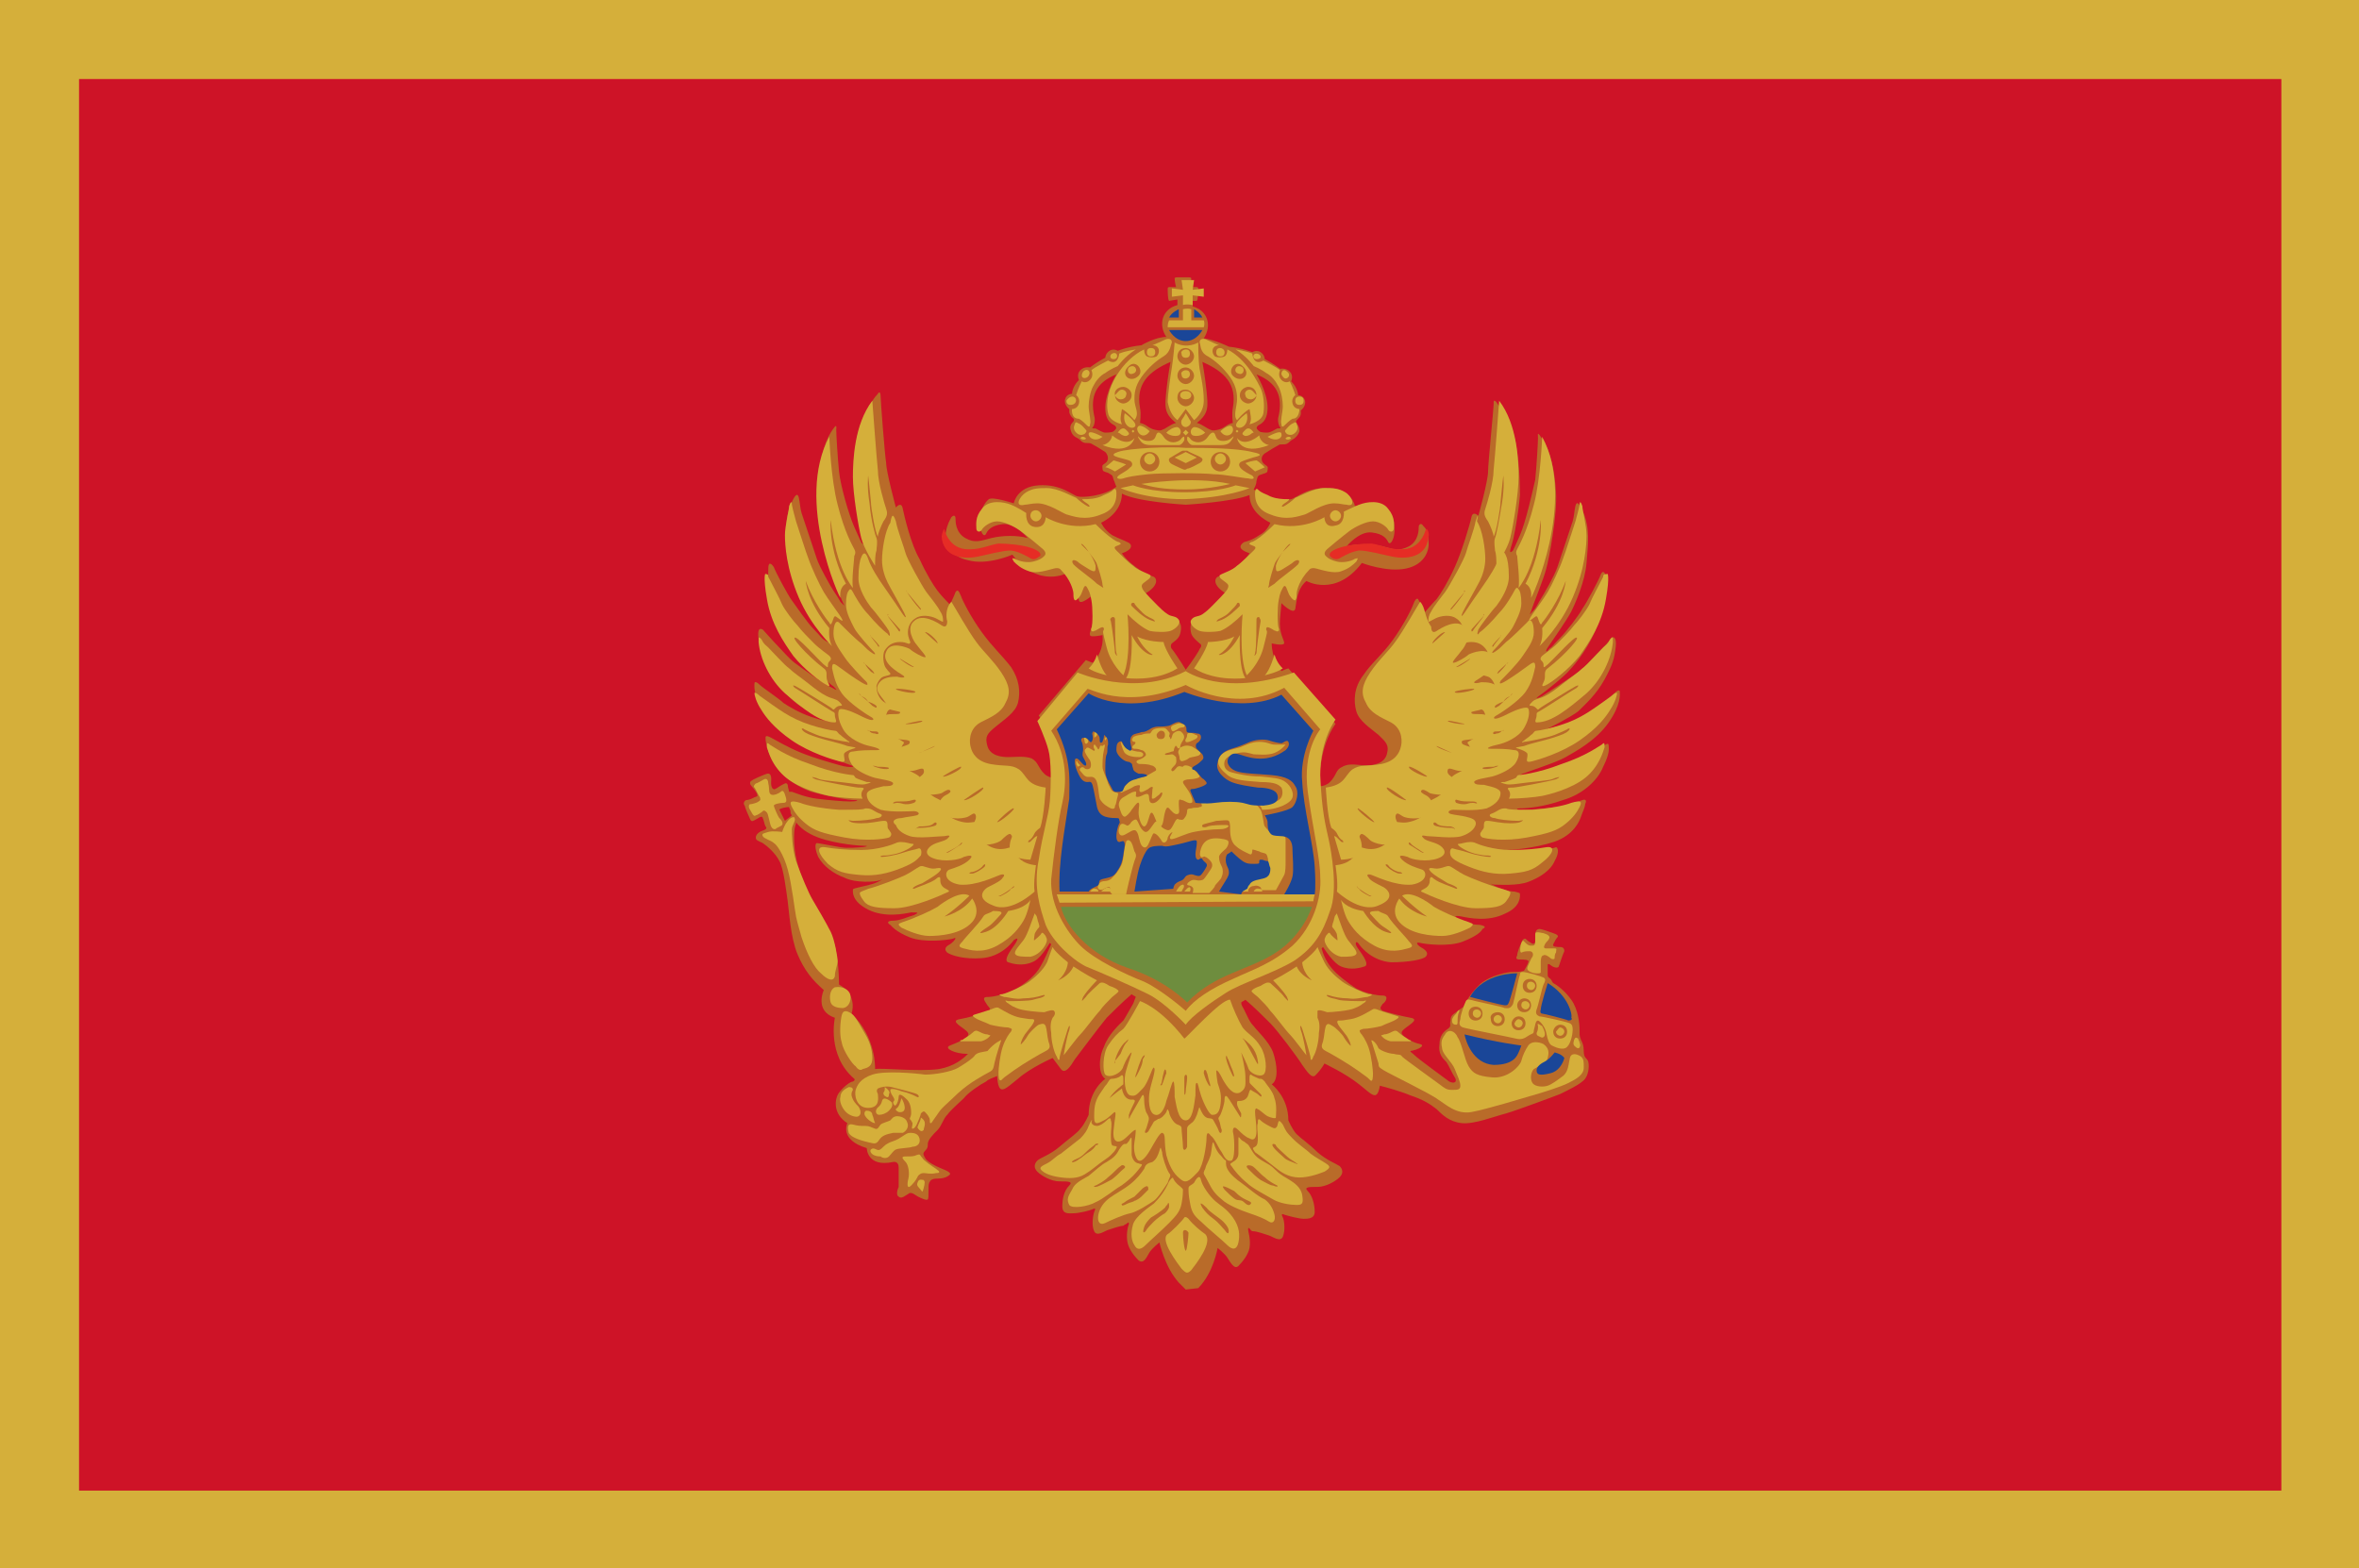 <?xml version="1.0" encoding="utf-8"?>
<!-- Generator: Adobe Illustrator 26.0.3, SVG Export Plug-In . SVG Version: 6.00 Build 0)  -->
<svg version="1.1" id="Layer_1" xmlns="http://www.w3.org/2000/svg" xmlns:xlink="http://www.w3.org/1999/xlink" x="0px" y="0px"
	 viewBox="0 0 170.1 113.1" style="enable-background:new 0 0 170.1 113.1;" xml:space="preserve">
<style type="text/css">
	.st0{fill:#D5AF3A;}
	.st1{fill:#CE1327;}
	.st2{fill-rule:evenodd;clip-rule:evenodd;fill:#B96B29;}
	.st3{fill-rule:evenodd;clip-rule:evenodd;fill:#D5AF3A;}
	.st4{fill-rule:evenodd;clip-rule:evenodd;fill:#E62C25;}
	.st5{fill-rule:evenodd;clip-rule:evenodd;fill:#1A4698;}
	.st6{fill-rule:evenodd;clip-rule:evenodd;fill:#6E8D3E;}
</style>
<g>
	<rect class="st0" width="170.1" height="113.1"/>
	<rect x="5.7" y="5.7" class="st1" width="158.8" height="101.8"/>
	<path class="st2" d="M73.1,36.3c0,0,0.2-1.2,1.8-1.3c1.6-0.1,2.4,0.7,2.8,0.8c0.3,0.1,1.9,0,2.8-0.7c-0.1-0.2-0.1-0.3-0.2-0.5
		c-0.1-0.4-0.1-0.3-0.4-0.5c-0.3-0.1-0.4-0.1-0.4-0.3c0-0.2-0.1-0.2,0.2-0.4c0.3-0.2,0.2-0.6,0-0.8c-0.3-0.2-0.8-0.5-1-0.6
		c-0.2-0.1-0.4,0-0.6-0.1c-0.2-0.1-0.2-0.2-0.4-0.3c-0.2-0.1-0.4-0.2-0.5-0.6c-0.1-0.3,0.1-0.5,0.2-0.6c0.1-0.2,0-0.2-0.1-0.3
		c-0.1-0.1-0.2-0.3-0.2-0.4c0-0.2,0-0.2,0-0.2s-0.4-0.3-0.3-0.7c0.1-0.4,0.5-0.4,0.5-0.4s0-0.5,0.5-1c0,0-0.2-0.4,0.1-0.7
		c0.3-0.3,0.7-0.2,0.7-0.2s0.5-0.4,1.1-0.7c0,0,0-0.3,0.3-0.5c0.3-0.2,0.6,0,0.6,0s0.7-0.3,1.7-0.4c0,0,1-0.6,1.8-0.6
		c-0.6-0.9-0.3-2,0.8-2.3v-0.4l-0.6,0.1c-0.1-0.1-0.1-0.7-0.1-0.9c0-0.1,0.1-0.1,0.2-0.1c0.1,0,0.4,0,0.4,0s-0.1-0.4-0.1-0.6
		c0-0.1,0.1-0.1,0.2-0.1h0.4h0.4c0.1,0,0.2,0,0.2,0.1c0,0.1-0.1,0.6-0.1,0.6s0.3,0,0.4,0c0.1,0,0.2,0,0.2,0.1c0,0.1,0,0.8-0.1,0.9
		L86,21.7v0.4c1.1,0.3,1.4,1.4,0.8,2.3c0.8,0.1,1.8,0.6,1.8,0.6c1,0.1,1.7,0.4,1.7,0.4s0.3-0.2,0.6,0c0.3,0.2,0.3,0.5,0.3,0.5
		c0.6,0.3,1.1,0.7,1.1,0.7s0.4-0.1,0.7,0.2c0.3,0.3,0.1,0.7,0.1,0.7c0.5,0.5,0.5,1,0.5,1s0.4,0,0.5,0.4c0.1,0.4-0.3,0.7-0.3,0.7
		s0,0.1,0,0.2c0,0.2-0.1,0.3-0.2,0.4c-0.1,0.1-0.2,0.2-0.1,0.3c0.1,0.2,0.2,0.3,0.2,0.6c-0.1,0.3-0.3,0.5-0.5,0.6
		c-0.2,0.1-0.2,0.2-0.4,0.3c-0.2,0.1-0.5,0-0.6,0.1c-0.2,0.1-0.7,0.4-1,0.6c-0.3,0.2-0.3,0.6,0,0.8c0.3,0.2,0.2,0.2,0.2,0.4
		c0,0.2-0.1,0.2-0.4,0.3c-0.3,0.1-0.3,0.1-0.4,0.5c0,0.2-0.1,0.4-0.2,0.6c0.9,0.7,2.4,0.8,2.7,0.7c0.4-0.1,1.2-0.9,2.8-0.8
		c1.6,0.1,1.8,1.3,1.8,1.3s1.5-0.4,2.2,0.1c0.8,0.6,0.7,1.7,0.6,2.1c-0.1,0.4-0.3,0.6-0.4,0.4c-0.1-0.2-0.3-0.6-1.2-0.7
		c-0.9-0.1-1.8,1-1.8,1c0.7-0.2,1.8-0.2,2.6,0c0.8,0.2,1.1,0.4,1.9,0c0.7-0.4,0.7-1.2,0.7-1.4c0-0.2,0.2-0.3,0.3-0.1
		c0.2,0.2,0.4,0.4,0.4,1.1c0.1,0.6-0.2,1.7-1.6,2c-1.4,0.3-3.2-0.4-3.2-0.4c-1.9,2.5-4,1.3-4,1.3c-0.7,0.6-0.7,1.5-0.8,2
		c-0.1,0.5-1-0.4-1-0.4s0,0-0.1,1.1c-0.1,1.1,0.3,1.5,0.3,1.8c-0.1,0.2-0.9,0-0.9,0c0,1,0.5,1.7,0.7,2c0.2-0.1,0.5-0.2,0.5-0.2
		l3.4,4c-1.2,1.7-1.2,4.2-1.1,4.5c0.2,0,0.5-0.1,0.7-0.3c0.5-0.5,0.4-0.9,0.9-1.1c0.5-0.3,1.2-0.1,1.7-0.1c0.5,0,1.3-0.1,1.5-0.8
		c0.2-0.7-0.1-0.9-0.6-1.4c-0.6-0.5-1.4-1-1.6-1.7c-0.2-0.7-0.2-1.7,0.5-2.6c0.6-0.9,1.3-1.4,2.1-2.5c0.8-1.1,1.4-2.3,1.5-2.6
		c0.1-0.3,0.3-0.6,0.4-0.3c0.2,0.3,0.4,0.9,0.4,0.9s0.6-0.7,0.9-1c0.3-0.4,0.8-1.2,1.3-2.3c0.5-1.1,1.1-3.1,1.2-3.6
		c0.1-0.5,0.5-0.1,0.5-0.1s0.7-2.5,0.7-3.2c0-0.6,0.4-4.5,0.4-4.8c0-0.3,0-0.4,0.2-0.2c0.1,0.2,0.6,0.7,1.1,1.9
		c0.5,1.2,0.6,3.6,0.6,4.8c-0.1,1.2-0.4,3-0.6,3.6c-0.2,0.6-0.1,0.6,0.1,0.4c0.1-0.2,0.1-0.2,0.5-1.1c0.4-0.9,0.9-3.1,1.1-4
		c0.1-1,0.2-2.7,0.2-3s-0.1-0.6,0.4,0.2c0.5,0.8,0.8,2.1,0.9,3.7c0.1,1.6-0.5,4.8-0.7,5.5c-0.2,0.8-1,2.7-1.1,3.1
		c-0.2,0.4,0,0.1,0.2-0.1c0.2-0.2,0.3-0.5,0.5-0.8c0.2-0.3,1-1.7,1.2-2.3c0.2-0.6,0.9-2.7,1.1-3.3c0.2-0.6,0.1-2.1,0.7-0.8
		c0.6,1.3,0.4,2.5,0.3,3.8c-0.1,1.3-0.8,2.9-1.1,3.5c-0.3,0.6-1.5,2.3-1.7,2.6c-0.2,0.3-0.1,0.4,0.1,0.1c0.3-0.2,0.3-0.3,0.8-0.8
		c0.5-0.5,1.4-1.7,1.6-2.1c0.3-0.4,1.2-2.1,1.3-2.4c0.1-0.3,0.3-0.4,0.4,0.1c0,0.5,0.1,1.5-0.5,3.2c-0.6,1.8-1.8,3.2-2.1,3.5
		c-0.3,0.4-1.8,1.6-2.1,1.8c-0.3,0.2-0.5,0.4,0.1,0.1c0.5-0.3,2.3-1.5,2.7-1.8c0.4-0.3,0.9-0.9,1.2-1.2c0.3-0.3,1-1,1.1-1.2
		c0.1-0.1,0.4-0.1,0.3,0.7c-0.1,0.8-0.2,1.2-0.8,2.3c-0.6,1.1-1.4,1.8-1.9,2.3c-0.5,0.4-2.1,1.2-2.3,1.3c-0.2,0.1-0.2,0.1,0.1,0
		c0.3-0.1,0.2-0.1,1.1-0.3c0.9-0.3,1.7-0.7,2-1c0.3-0.2,1.5-1.1,1.7-1.3c0.2-0.2,0.4-0.3,0.4-0.1c0,0.2,0.1,0.9-0.8,2.2
		c-0.9,1.3-2.4,2.1-3.1,2.5c-0.7,0.4-2.6,1-3.1,1.2c-0.5,0.2,0.1,0.2,0.8,0c0.7-0.1,1.8-0.4,2.8-0.9c1-0.4,2-1,2.2-1.1
		s0.4-0.3,0.4,0c0,0.2,0.1,0.5-0.4,1.5c-0.4,1-1.5,2-2.9,2.4c-1.4,0.5-2.6,0.6-3.1,0.6c-0.4,0-0.2,0.2,0.3,0.1
		c0.5,0,1.6-0.1,2.4-0.2c0.8-0.1,1.5-0.4,1.8-0.5c0.3-0.1,0.3,0.1,0.2,0.3c0,0.2-0.2,0.6-0.3,0.9c-0.1,0.3-0.5,1.3-1.9,1.8
		c-1.5,0.5-3.2,0.6-3.4,0.6c-0.3,0,0.1,0.1,0.3,0.1c0.2,0,0.9,0,1.5,0c0.6-0.1,1.5-0.2,1.7-0.3c0.1,0,0.3,0.3-0.1,1
		c-0.3,0.7-1.1,1.2-1.9,1.5c-0.8,0.3-2.1,0.2-2.5,0.2c-0.3-0.1-0.3-0.1,0.1,0.1s1,0.4,1.4,0.4c0.4,0.1,0.4,0.1,0.4,0.2
		c0,0.1,0.1,0.9-1.1,1.4c-1.2,0.6-2.6,0.3-3.1,0.2c-0.5-0.1-0.6,0-0.2,0.2c0.4,0.2,0.9,0.4,1.5,0.4c0.5,0.1,0.4,0.2,0.2,0.3
		c-0.1,0.2-0.4,0.5-1.4,0.9c-1,0.4-2.7,0.2-3.1,0.1c-0.4-0.1-0.2,0.2,0.2,0.4c0.3,0.2,0.4,0.4,0.2,0.6c-0.2,0.2-1.2,0.4-2.5,0.4
		c-1.3-0.1-2.1-1-2.3-1.3c-0.2-0.3-0.3-0.1-0.2,0.1c0.1,0.2,0.2,0.3,0.4,0.6c0.2,0.3,0.5,0.8,0.2,0.9c-0.3,0.1-1,0.3-1.7,0
		c-0.5-0.2-1.1-1.1-1.3-1.4l-0.1,0.1c0.1,0.4,0.3,0.9,0.7,1.4c0.4,0.5,1.2,1.1,1.8,1.5c0.6,0.3,1.4,0.5,1.9,0.5c0.5,0,0.2,0.5,0,0.6
		c-0.1,0.2-0.3,0.3,0,0.5c0.3,0.1,1.4,0.4,2,0.5c0.6,0.1,0.1,0.4-0.3,0.7c-0.4,0.3-0.4,0.4-0.2,0.6c0.2,0.2,0.7,0.5,1.2,0.6
		c0.4,0.1-0.1,0.4-0.7,0.5c0,0.1,0.1,0.1,0.3,0.3c0.3,0.3,2.1,1.6,2.5,1.9c0.4,0.2,0.6,0,0.4-0.3c-0.2-0.3-0.4-0.8-0.6-1.1
		c-0.3-0.3-0.6-0.6-0.5-1.3c0-0.6,0.3-0.9,0.6-1.1c0.3-0.2,0.1-0.3,0.2-0.6c0-0.3,0.1-0.4,0.4-0.6c0.2-0.2,0.5-0.3,0.6-0.5
		c0.1-0.2,0.3-0.7,1.1-1.5c0.8-0.7,2.1-0.9,2.3-0.9c0.3,0,0.7,0,0.9-0.1c0.1-0.2,0.2-0.3,0.3-0.6c0.1-0.2-0.3-0.2-0.6-0.2
		c-0.3,0-0.3-0.1-0.2-0.3c0-0.2,0.2-0.7,0.3-0.9c0.1-0.3,0.2-0.3,0.3-0.3c0.1,0.1,0.2,0.2,0.4,0.3c0.1,0.1,0.3,0.1,0.3-0.1
		c0-0.1,0-0.2,0-0.5c0-0.2,0.1-0.4,0.3-0.4c0.2,0,0.7,0.2,1,0.3c0.3,0.1,0.4,0.2,0.3,0.3c-0.1,0.1-0.2,0.3-0.3,0.5
		c-0.1,0.2,0.3,0.2,0.5,0.2c0.2,0,0.3,0.1,0.3,0.3c-0.1,0.2-0.3,0.8-0.4,1.1c-0.1,0.2-0.5,0-0.6-0.1c-0.1-0.1-0.2-0.1-0.2,0
		c0,0.1,0,0.4,0,0.7c0,0.2,0.1,0.2,0.2,0.3c0.1,0.1,0.1,0.2,0.2,0.3c0.2,0.1,0.8,0.5,1.3,1.2c0.5,0.7,0.6,1.7,0.6,2.2
		c0,0.5,0,0.4,0.1,0.7c0.1,0.2,0.2,0.4,0.2,0.8c0,0.5,0.2,0.5,0.3,0.7c0.1,0.2,0.1,0.9-0.2,1.3c-0.3,0.4-1.4,0.9-1.8,1.1
		c-0.5,0.2-3.2,1.2-3.9,1.4c-0.8,0.2-2.3,0.8-3.2,0.7c-0.9-0.1-1.4-0.6-1.8-1c-0.5-0.4-1-0.7-1.9-1c-0.7-0.3-1.8-0.6-2.2-0.7
		c-0.2,1.2-0.6,0.6-1.5-0.1c-1-0.8-2.5-1.5-2.5-1.5s-0.2,0.4-0.6,0.8c-0.3,0.4-0.7-0.3-1-0.7c-0.3-0.5-1.8-2.5-2.3-3
		c-0.4-0.4-1.2-1.2-1.8-1.7c-0.1,0.1-0.2,0.1-0.3,0.2c0,0.2,0.1,0.3,0.2,0.5c0.3,0.6,0.4,0.9,0.7,1.2c0.2,0.3,1.1,1.1,1.4,1.9
		c0.3,0.9,0.4,2-0.1,2.3c0,0,1.2,0.9,1.2,2.6c0,0,0.3,0.7,0.6,1c0.3,0.3,0.9,0.7,1.5,1.3c0.7,0.6,1.3,0.8,1.6,1
		c0.2,0.2,0.3,0.5,0,0.8c-0.3,0.3-1,0.7-1.6,0.7c-0.6,0-1,0-0.7,0.3c0.3,0.3,0.5,0.9,0.5,1.5c0,0.5-0.5,0.5-0.8,0.5
		c-0.3,0-1.1-0.2-1.4-0.3c-0.2-0.1-0.2,0-0.1,0.2c0.1,0.2,0.2,0.9,0,1.4c-0.2,0.4-0.7,0-1-0.1c-0.3-0.1-0.9-0.3-1.1-0.3
		c-0.2,0-0.2-0.1-0.3-0.2c-0.1-0.1-0.1,0-0.1,0.1c0,0.1,0.2,0.7,0.1,1.3c-0.1,0.5-0.5,1-0.8,1.3c-0.3,0.3-0.6-0.3-0.8-0.6
		c-0.2-0.3-0.7-0.7-0.7-0.7s-0.3,1.8-1.4,2.9L85.5,93l-0.5-0.5c-1-1.1-1.4-2.9-1.4-2.9s-0.5,0.4-0.7,0.7c-0.2,0.3-0.4,0.9-0.8,0.6
		c-0.3-0.3-0.7-0.8-0.8-1.3c-0.1-0.5,0-1.1,0.1-1.3c0-0.1,0-0.2-0.1-0.1c-0.1,0.1-0.2,0.1-0.3,0.2c-0.2,0-0.8,0.2-1.1,0.3
		c-0.3,0.1-0.8,0.5-1,0.1c-0.2-0.4-0.1-1.1,0-1.4c0.1-0.2,0.1-0.3-0.1-0.2c-0.2,0.1-1,0.3-1.4,0.3c-0.3,0-0.8,0.1-0.8-0.5
		c0-0.5,0.1-1.1,0.5-1.5c0.3-0.3-0.1-0.3-0.7-0.3c-0.6,0-1.3-0.4-1.6-0.7c-0.3-0.3-0.2-0.6,0-0.8c0.2-0.2,0.9-0.4,1.6-1
		c0.7-0.6,1.3-1,1.5-1.3c0.3-0.3,0.6-1,0.6-1c0-1.8,1.2-2.6,1.2-2.6c-0.5-0.3-0.5-1.5-0.1-2.3c0.3-0.9,1.2-1.7,1.4-1.9
		c0.2-0.3,0.4-0.7,0.7-1.2c0.1-0.2,0.1-0.3,0.2-0.5c-0.1-0.1-0.2-0.1-0.3-0.2c-0.6,0.5-1.4,1.3-1.8,1.7c-0.5,0.6-2,2.6-2.3,3
		c-0.3,0.5-0.7,1.1-1,0.7c-0.3-0.4-0.6-0.8-0.6-0.8s-1.6,0.7-2.5,1.5c-1,0.8-1.4,1.3-1.5-0.2l0,0c-0.2,0.1-0.6,0.2-0.8,0.4
		c-0.4,0.2-1.3,0.8-1.6,1.2c-0.3,0.3-0.9,0.8-1.2,1.2c-0.3,0.3-0.4,0.8-0.7,1.1c-0.3,0.3-0.7,0.7-0.7,1c0,0.2,0,0.3-0.2,0.5
		c-0.2,0.2-0.1,0.3,0,0.5c0.1,0.2,0.4,0.4,0.8,0.6c0.4,0.2,1.1,0.4,1,0.6C68.3,84.9,68,85,67.6,85c-0.4,0-0.5,0.1-0.6,0.3
		c-0.1,0.2,0,1.1-0.1,1.2c-0.1,0.1-0.5-0.1-0.7-0.2c-0.2-0.1-0.5-0.4-0.7-0.2c-0.2,0.1-0.5,0.4-0.7,0.2c-0.2-0.1-0.1-0.5,0-0.7
		c0-0.2,0-0.9,0-1.4c0-0.5-0.4-0.4-0.4-0.4c-1.9,0.4-1.9-1-1.9-1c-2-0.6-1.4-1.8-1.4-1.8c-1.1-0.7-0.9-1.8-0.6-2.2
		c0.3-0.4,0.8-0.8,1-0.8c0.2-0.1,0.1-0.2,0.1-0.2c-2-1.7-1.4-4.4-1.4-4.4c-1.5-0.5-0.8-2-0.8-2c-0.8-0.7-1.4-1.4-1.9-2.6
		c-0.5-1.2-0.6-3.1-0.7-3.8c-0.1-0.7-0.3-2.4-0.6-2.9c-0.3-0.6-0.9-1.1-1.2-1.3c-0.4-0.2-0.5-0.2-0.5-0.4c0-0.2,0.2-0.4,0.5-0.5
		c0.3-0.1,0.3-0.2,0.2-0.3c-0.1-0.2-0.1-0.4-0.2-0.6c0-0.1-0.1-0.1-0.1-0.1c-0.1,0-0.2,0.1-0.4,0.2c-0.2,0.1-0.3,0.2-0.4,0
		c-0.1-0.2-0.4-0.9-0.4-1c-0.1-0.1-0.1-0.3,0.1-0.4c0.2,0,0.4-0.1,0.6-0.2c0.3-0.1,0.2-0.1,0.2-0.2c0-0.1-0.3-0.5-0.4-0.6
		c-0.1-0.1-0.2-0.3,0-0.4c0.1-0.1,0.8-0.4,1.1-0.5c0.4-0.1,0.3,0.5,0.3,0.7c0,0.2,0.1,0.5,0.3,0.4c0.2-0.1,0.3-0.2,0.5-0.3
		c0.2-0.1,0.3-0.2,0.4,0c0,0.2,0.1,0.4,0.1,0.5l0.2,0c0.3,0.1,1,0.4,1.8,0.5c0.8,0.1,1.9,0.2,2.4,0.2c0.5,0,0.7-0.1,0.3-0.1
		c-0.4,0-1.6-0.2-3.1-0.6c-1.4-0.5-2.5-1.5-2.9-2.4c-0.4-1-0.4-1.3-0.4-1.5c0-0.2,0.2-0.1,0.4,0c0.2,0.1,1.2,0.7,2.2,1.1
		c1,0.4,2.1,0.7,2.8,0.9c0.7,0.2,1.2,0.1,0.8,0c-0.5-0.2-2.4-0.8-3.1-1.2c-0.7-0.4-2.2-1.2-3.1-2.5c-0.9-1.3-0.8-2-0.8-2.2
		c0-0.2,0.2-0.1,0.4,0.1c0.2,0.2,1.4,1,1.7,1.3c0.3,0.2,1.1,0.7,2,1c0.9,0.3,0.8,0.2,1.1,0.3c0.3,0.1,0.3,0.1,0.1,0
		c-0.2-0.1-1.8-0.9-2.3-1.3c-0.5-0.4-1.3-1.2-1.9-2.3c-0.6-1.1-0.6-1.5-0.8-2.3c-0.1-0.8,0.1-0.8,0.3-0.7c0.1,0.1,0.8,0.9,1.1,1.2
		c0.3,0.3,0.8,0.9,1.2,1.2c0.4,0.3,2.2,1.6,2.7,1.8c0.5,0.3,0.3,0.1,0.1-0.1c-0.3-0.2-1.8-1.5-2.1-1.8c-0.3-0.4-1.6-1.8-2.1-3.5
		c-0.6-1.8-0.5-2.7-0.5-3.2c0-0.5,0.2-0.4,0.4-0.1c0.1,0.3,1,2,1.3,2.4c0.3,0.4,1.1,1.6,1.6,2.1c0.5,0.5,0.5,0.6,0.8,0.8
		c0.3,0.2,0.3,0.1,0.1-0.1c-0.2-0.3-1.3-2-1.7-2.6c-0.3-0.6-1-2.2-1.1-3.5c-0.1-1.3-0.3-2.5,0.3-3.8c0.6-1.3,0.5,0.2,0.7,0.8
		c0.2,0.6,0.9,2.7,1.1,3.3c0.2,0.6,1,2,1.2,2.3c0.2,0.3,0.4,0.6,0.5,0.8c0.2,0.2,0.4,0.4,0.2,0.1c-0.2-0.4-0.9-2.3-1.1-3.1
		c-0.2-0.8-0.8-4-0.7-5.5c0.1-1.6,0.4-2.9,0.9-3.7c0.5-0.8,0.4-0.4,0.4-0.2c0,0.3,0.1,2,0.2,3c0.1,1,0.7,3.1,1.1,4
		c0.4,0.9,0.4,0.9,0.5,1.1c0.1,0.2,0.3,0.2,0.1-0.4c-0.2-0.6-0.5-2.4-0.6-3.6c-0.1-1.2,0-3.6,0.6-4.8c0.5-1.2,0.9-1.7,1.1-1.9
		c0.1-0.2,0.2-0.1,0.2,0.2c0,0.3,0.3,4.2,0.4,4.8c0,0.6,0.7,3.2,0.7,3.2s0.4-0.5,0.5,0.1c0.1,0.5,0.6,2.6,1.2,3.6
		c0.5,1.1,1,1.9,1.3,2.3c0.3,0.4,0.9,1,0.9,1s0.3-0.6,0.4-0.9c0.2-0.3,0.3,0.1,0.4,0.3c0.1,0.3,0.7,1.5,1.5,2.6
		c0.8,1.1,1.4,1.6,2.1,2.5c0.6,0.9,0.7,1.8,0.5,2.6c-0.2,0.7-1,1.2-1.6,1.7c-0.6,0.5-0.8,0.7-0.6,1.4c0.2,0.7,1,0.8,1.5,0.8
		c0.5,0,1.2-0.1,1.7,0.1c0.5,0.3,0.4,0.6,0.9,1.1c0.2,0.2,0.5,0.3,0.7,0.3c0-0.3,0.1-2.8-1.1-4.5l3.4-4c0,0,0.2,0.1,0.5,0.2
		c0.3-0.3,0.8-1,0.7-2c0,0-0.9,0.2-0.9,0c-0.1-0.2,0.3-0.7,0.3-1.8c-0.1-1.1-0.1-1.1-0.1-1.1s-0.9,0.8-1,0.4c-0.1-0.5-0.2-1.4-0.8-2
		c0,0-2.1,1.2-4-1.3c0,0-1.8,0.8-3.2,0.4c-1.4-0.3-1.7-1.4-1.6-2c0.1-0.6,0.3-0.9,0.4-1.1c0.2-0.2,0.3-0.1,0.3,0.1
		c0,0.2,0,1,0.7,1.4c0.7,0.4,1.1,0.2,1.9,0c0.8-0.2,1.9-0.2,2.6,0c0,0-0.9-1.1-1.8-1c-0.9,0.1-1.1,0.5-1.2,0.7
		c-0.1,0.2-0.3,0.1-0.4-0.4c-0.1-0.4-0.1-1.5,0.6-2.1C71.6,35.8,73.1,36.3,73.1,36.3z M75.8,68.1L75.7,68c-0.2,0.3-0.7,1.2-1.3,1.4
		c-0.7,0.3-1.4,0.1-1.7,0c-0.3-0.1,0-0.6,0.2-0.9c0.2-0.3,0.3-0.4,0.4-0.6c0.1-0.2,0.1-0.3-0.2-0.1c-0.2,0.3-1,1.2-2.3,1.3
		c-1.3,0.1-2.2-0.2-2.5-0.4c-0.2-0.2-0.2-0.4,0.2-0.6c0.3-0.2,0.6-0.6,0.2-0.4c-0.4,0.1-2.1,0.3-3.1-0.1c-1-0.4-1.3-0.8-1.4-0.9
		c-0.2-0.1-0.3-0.3,0.2-0.3s1.1-0.3,1.5-0.4c0.4-0.2,0.3-0.2-0.2-0.2c-0.5,0.1-1.9,0.4-3.1-0.2c-1.2-0.6-1.1-1.3-1.1-1.4
		c0-0.1,0-0.1,0.4-0.2c0.4-0.1,1-0.2,1.4-0.4c0.4-0.2,0.4-0.2,0.1-0.1c-0.3,0.1-1.7,0.2-2.5-0.2c-0.8-0.3-1.5-0.8-1.9-1.5
		c-0.3-0.7-0.2-1-0.1-1c0.1,0,1.1,0.2,1.7,0.3c0.6,0.1,1.3,0,1.5,0c0.2,0,0.6-0.1,0.3-0.1c-0.3,0-2-0.1-3.4-0.6
		c-0.8-0.3-1.3-0.7-1.6-1.1l0,0.1c-0.1,0.2-0.2,0.7-0.1,1.8c0.1,1.1,0.6,2.3,0.8,2.9c0.3,0.6,1.6,2.6,2,3.8c0.4,1.1,0.4,3.1,0.4,3.1
		c1.4,0.8,0.9,2.1,0.9,2.1c1.8,1.7,1.7,4,1.7,4c0.5-0.1,3.1,0.2,4.6,0c1.1-0.2,1.7-0.7,2.1-1.1l-0.1,0c-0.8,0-1.7-0.4-1.2-0.6
		c0.5-0.2,1-0.4,1.2-0.6c0.2-0.2,0.2-0.3-0.2-0.6c-0.4-0.3-0.9-0.6-0.3-0.7c0.6-0.1,1.6-0.4,2-0.5c0.3-0.1,0.2-0.3,0-0.5
		c-0.1-0.2-0.5-0.6,0-0.6c0.5,0,1.2-0.2,1.9-0.5c0.6-0.3,1.4-0.9,1.8-1.5C75.4,69.1,75.6,68.5,75.8,68.1z M80.9,35.6
		c0,0.6-0.3,1.5-1.5,2.1c0,0,0.2,0.5,0.8,0.9c0.6,0.3,0.7,0.3,1.1,0.5c0.3,0.1,0.5,0.5-0.4,0.8c0,0,0.2,0.4,1,1
		c0.8,0.6,1.1,0.6,1.3,0.7c0.2,0.1,0.4,0.6-0.6,1.2c0,0,0.6,0.8,1.2,1.3c0.6,0.5,0.8,0.6,1.1,0.7c0.3,0.1,0.3,0.5,0.2,0.9
		c-0.1,0.4-0.5,0.6-0.6,0.7c-0.1,0.1-0.1,0.3,0,0.4c0.1,0.1,0.7,1,1,1.5c0.4-0.5,1-1.4,1-1.5c0.1-0.1,0.2-0.3,0-0.4
		c-0.1-0.1-0.5-0.4-0.6-0.7c-0.1-0.4-0.1-0.8,0.2-0.9c0.3-0.1,0.5-0.2,1.1-0.7c0.6-0.5,1.2-1.3,1.2-1.3c-1-0.6-0.8-1.1-0.6-1.2
		c0.2-0.1,0.5-0.1,1.3-0.7c0.8-0.6,1-1,1-1c-0.9-0.3-0.7-0.6-0.4-0.8c0.3-0.1,0.5-0.1,1.1-0.5c0.6-0.3,0.8-0.9,0.8-0.9
		c-1.2-0.6-1.5-1.4-1.5-2c-1.2,0.5-4.6,0.7-4.6,0.7S82,36.2,80.9,35.6z M90.6,27c0,0,0.8,1.3,0.8,2.4c0,1.1-0.6,1.2-0.7,1.3
		c-0.2,0.2,0,0.3,0.1,0.4c0.1,0.1,0.5,0.1,0.6,0.1c0.2,0,0.5-0.2,0.7-0.3c0.2,0,0.3,0,0.2-0.1c-0.1-0.1-0.2-0.5-0.1-0.8
		C92.5,28.6,92.1,27.6,90.6,27z M86.7,26.1c0,0,0.2,1.1,0.3,2.1c0.1,1.1,0.2,1.6-0.7,2.3c0.4,0.1,0.7,0.4,1,0.5c0.2,0.1,0.4,0,0.5,0
		c0.5-0.1,0.6-0.4,1.1-0.5c0,0-0.1-0.6,0-1.1C89.2,27.7,88.3,26.8,86.7,26.1z M80.5,27c0,0-0.8,1.3-0.8,2.4c0,1.1,0.6,1.2,0.7,1.3
		c0.2,0.2,0,0.3-0.1,0.4c-0.1,0.1-0.5,0.1-0.6,0.1c-0.2,0-0.5-0.2-0.7-0.3c-0.2,0-0.3,0-0.2-0.1c0.1-0.1,0.2-0.5,0.1-0.8
		C78.6,28.6,79,27.6,80.5,27z M84.4,26.1c0,0-0.2,1.1-0.3,2.1c-0.1,1.1-0.2,1.6,0.7,2.3c-0.4,0.1-0.7,0.4-1,0.5
		c-0.2,0.1-0.4,0-0.5,0c-0.5-0.1-0.6-0.4-1.1-0.5c0,0,0.1-0.6,0-1.1C81.9,27.7,82.8,26.8,84.4,26.1z M57.1,58.8
		c-0.1-0.1-0.1-0.2-0.1-0.3c0-0.1-0.1-0.2-0.1-0.3c-0.2,0-0.7,0.1-0.7,0.2l0.4,0.8C56.7,59.1,57,58.9,57.1,58.8z"/>
	<path class="st3" d="M74,35.5c0.5-0.3,0.9-0.3,1.5-0.3c0.8,0,1.8,0.6,2.1,0.7c0.2,0.2,0.6,0.5,0.8,0.6c0.2,0.1,0.2,0,0.1-0.1
		c-0.1-0.1-0.3-0.2-0.4-0.3c-0.1-0.1-0.1-0.1,0.1-0.1c0.2,0,0.9,0,1.4-0.3c0.5-0.2,0.6-0.3,0.7-0.4c0.1-0.1,0.2,0,0.2,0.2
		c0,0.2,0.1,1.2-1.1,1.6c-1.2,0.5-2.1,0.1-2.5,0c-0.3-0.1-1.3-0.8-2.1-0.8c-0.4,0-0.7,0.1-0.9,0.1C73.1,36.6,73.5,35.8,74,35.5z
		 M75.4,37.3c0,0,1.6,1,3.6,0.5c0,0,0.6,0.6,1,0.9c0.4,0.3,0.6,0.4,0.7,0.4c0.1,0.1,0.2,0.1,0,0.2c-0.2,0.1-0.5,0.1-0.2,0.4
		c0.2,0.2,0.9,0.9,1.2,1.1c0.3,0.3,0.9,0.5,1.1,0.6c0.2,0.1,0.2,0.1,0.1,0.3c-0.1,0.1-0.4,0.3-0.5,0.4c-0.1,0.1-0.1,0.2,0,0.4
		c0.1,0.2,0.9,1,1.1,1.2c0.2,0.2,0.4,0.4,0.7,0.6c0.3,0.2,0.6,0.1,0.8,0.4c0.2,0.3-0.3,0.7-0.6,0.8c-0.3,0.1-1,0.1-1.5,0
		c-0.5-0.2-1.1-0.7-1.6-1.2c0,0,0.3,3.1-0.3,4.4c0,0-0.9-0.8-1.2-2c-0.3-1.2-0.3-1.1-0.2-1.3c0-0.2-0.1-0.2-0.3-0.1
		c-0.2,0.1-0.3,0.2-0.4,0.2c-0.1,0.1-0.3,0-0.2-0.2c0.1-0.2,0.1-1.5,0-2c-0.1-0.6-0.2-0.7-0.3-0.9c-0.1-0.2-0.2-0.2-0.3,0.1
		c-0.1,0.2-0.1,0.4-0.4,0.7c-0.3,0.3-0.3-0.2-0.3-0.4c0-0.2-0.2-1-0.9-1.7c0,0-0.1-0.2-0.5-0.1c-0.4,0.1-1.3,0.4-1.8,0.2
		c-0.6-0.2-0.9-0.5-1.1-0.7c-0.1-0.2-0.2-0.3,0.1-0.2c0.3,0.2,0.9,0.3,1.3,0.2c0.4-0.1,0.6-0.2,0.8-0.4c0.2-0.2,0-0.4-0.1-0.5
		c-0.1-0.1-1.2-1-1.6-1.3c-0.4-0.3-1.2-0.7-1.7-0.7c-0.5,0-1,0.4-1.1,0.6c-0.1,0.2-0.4,0.2-0.4-0.1c0-0.3-0.1-0.8,0.4-1.4
		c0.5-0.7,1.6-0.5,2.1-0.3C73.4,36.6,74,37,74,37s-0.1,0.9,0.6,1C75.3,38.1,75.4,37.5,75.4,37.3z M77.4,40.7c0.4,0.4,1.3,1,1.7,1.4
		c0.5,0.3,0.5,0.4,0.4,0.1c0-0.3-0.3-1.2-0.4-1.5c-0.1-0.3-0.4-0.6-0.6-0.9c-0.2-0.3-0.3-0.4-0.4-0.5c-0.1-0.1-0.2-0.1-0.1,0
		c0.1,0.1,0.3,0.3,0.5,0.5c0.2,0.3,0.4,0.6,0.5,1c0,0.4,0,0.5-0.4,0.3c-0.3-0.2-0.7-0.4-0.9-0.6C77.4,40.3,77.2,40.4,77.4,40.7z
		 M81.6,43.7c0.2,0.2,0.8,0.8,1.3,1c0.5,0.2,0.4,0.1,0.3,0c-0.1-0.1-0.5-0.2-0.8-0.5c-0.3-0.3-0.6-0.6-0.6-0.7
		C81.6,43.4,81.5,43.6,81.6,43.7z M80.1,44.8c0.1,0.5,0.3,2.1,0.3,2.3c0.1,0.2,0.2,0.3,0.1,0c-0.1-0.3-0.1-2.2-0.1-2.4
		c0-0.2-0.1-0.2-0.2-0.2C80.1,44.6,80,44.6,80.1,44.8z M74.7,36.8c0.2,0,0.4,0.2,0.4,0.4c0,0.2-0.2,0.4-0.4,0.4
		c-0.2,0-0.4-0.2-0.4-0.4C74.3,37,74.4,36.8,74.7,36.8z"/>
	<path class="st3" d="M79.1,47.2c0,0,0.3,1.1,0.7,1.5c0,0-0.9-0.2-1.3-0.5C78.5,48.2,78.9,47.9,79.1,47.2z"/>
	<path class="st3" d="M81.6,45.8c0,0,0.1,2.4-0.4,3.1c0,0,2.1,0.3,3.7-0.7c0,0-0.9-1.3-1-1.9c0,0-1.2,0-1.9-0.4c0,0,0.4,0.9,1.1,1.3
		C83.2,47.3,82.4,47.3,81.6,45.8z"/>
	<path class="st4" d="M68.1,38.2c0.1,0.4,0.5,1.3,1.5,1.4c1,0.1,1.7-0.3,2.4-0.4c0.7,0,1.7,0.1,2.3,0.3c0.6,0.2,0.8,0.4,0.7,0.6
		c-0.2,0.1-0.4,0.4-0.8,0.1c-0.4-0.2-0.7-0.4-1.3-0.5c-0.6,0-1.7,0.3-2.2,0.4c-1.2,0.3-2.7,0.1-2.8-1.4C67.9,38.5,68.1,38,68.1,38.2
		z"/>
	<path class="st3" d="M97,35.5c-0.5-0.3-0.9-0.3-1.5-0.3c-0.8,0-1.8,0.6-2.1,0.7c-0.2,0.2-0.6,0.5-0.8,0.6c-0.2,0.1-0.2,0-0.1-0.1
		c0.1-0.1,0.3-0.2,0.4-0.3c0.1-0.1,0.1-0.1-0.1-0.1c-0.2,0-0.9,0-1.4-0.3c-0.5-0.2-0.6-0.3-0.7-0.4c-0.1-0.1-0.2,0-0.2,0.2
		c0,0.2-0.1,1.2,1.1,1.6c1.2,0.5,2.1,0.1,2.5,0c0.3-0.1,1.3-0.8,2.1-0.8c0.4,0,0.7,0.1,0.9,0.1C97.8,36.6,97.5,35.8,97,35.5z
		 M95.5,37.3c0,0-1.6,1-3.6,0.5c0,0-0.6,0.6-1,0.9c-0.4,0.3-0.6,0.4-0.7,0.4c-0.1,0.1-0.2,0.1,0,0.2c0.2,0.1,0.5,0.1,0.2,0.4
		c-0.2,0.2-0.9,0.9-1.2,1.1c-0.3,0.3-0.9,0.5-1.1,0.6c-0.2,0.1-0.2,0.1-0.1,0.3c0.1,0.1,0.4,0.3,0.5,0.4c0.1,0.1,0.1,0.2,0,0.4
		c-0.1,0.2-0.9,1-1.1,1.2c-0.2,0.2-0.4,0.4-0.7,0.6c-0.3,0.2-0.6,0.1-0.8,0.4c-0.2,0.3,0.3,0.7,0.6,0.8c0.3,0.1,1,0.1,1.5,0
		c0.5-0.2,1.1-0.7,1.6-1.2c0,0-0.3,3.1,0.3,4.4c0,0,0.9-0.8,1.2-2c0.3-1.2,0.3-1.1,0.2-1.3c0-0.2,0.1-0.2,0.3-0.1
		c0.2,0.1,0.3,0.2,0.4,0.2c0.1,0.1,0.3,0,0.2-0.2c-0.1-0.2-0.1-1.5,0-2c0.1-0.6,0.2-0.7,0.3-0.9c0.1-0.2,0.2-0.2,0.3,0.1
		c0.1,0.2,0.1,0.4,0.4,0.7c0.3,0.3,0.3-0.2,0.3-0.4c0-0.2,0.2-1,0.9-1.7c0,0,0.1-0.2,0.5-0.1c0.4,0.1,1.3,0.4,1.8,0.2
		c0.6-0.2,0.9-0.5,1.1-0.7c0.1-0.2,0.2-0.3-0.1-0.2c-0.3,0.2-0.9,0.3-1.3,0.2c-0.4-0.1-0.6-0.2-0.8-0.4c-0.2-0.2,0-0.4,0.1-0.5
		c0.1-0.1,1.2-1,1.6-1.3c0.4-0.3,1.2-0.7,1.7-0.7c0.5,0,1,0.4,1.1,0.6c0.1,0.2,0.4,0.2,0.4-0.1c0-0.3,0.1-0.8-0.4-1.4
		c-0.5-0.7-1.6-0.5-2.1-0.3c-0.5,0.2-1.1,0.5-1.1,0.5s0.1,0.9-0.6,1C95.6,38.1,95.5,37.5,95.5,37.3z M93.6,40.7
		c-0.4,0.4-1.3,1-1.7,1.4c-0.5,0.3-0.5,0.4-0.4,0.1c0-0.3,0.3-1.2,0.4-1.5c0.1-0.3,0.4-0.6,0.6-0.9c0.2-0.3,0.3-0.4,0.4-0.5
		c0.1-0.1,0.2-0.1,0.1,0c-0.1,0.1-0.3,0.3-0.5,0.5c-0.2,0.3-0.4,0.6-0.5,1c0,0.4,0,0.5,0.4,0.3c0.3-0.2,0.7-0.4,0.9-0.6
		C93.6,40.3,93.8,40.4,93.6,40.7z M89.4,43.7c-0.2,0.2-0.8,0.8-1.3,1c-0.5,0.2-0.4,0.1-0.3,0c0.1-0.1,0.5-0.2,0.8-0.5
		c0.3-0.3,0.6-0.6,0.6-0.7C89.4,43.4,89.4,43.6,89.4,43.7z M90.9,44.8c-0.1,0.5-0.3,2.1-0.3,2.3c-0.1,0.2-0.2,0.3-0.1,0
		c0.1-0.3,0.1-2.2,0.1-2.4c0-0.2,0.1-0.2,0.2-0.2C90.8,44.6,90.9,44.6,90.9,44.8z M96.3,36.8c-0.2,0-0.4,0.2-0.4,0.4
		c0,0.2,0.2,0.4,0.4,0.4c0.2,0,0.4-0.2,0.4-0.4C96.7,37,96.5,36.8,96.3,36.8z"/>
	<path class="st4" d="M102.8,38.2c-0.1,0.4-0.5,1.3-1.5,1.4c-1,0.1-1.7-0.3-2.4-0.4c-0.7,0-1.7,0.1-2.3,0.3
		c-0.6,0.2-0.8,0.4-0.7,0.6c0.1,0.1,0.4,0.4,0.8,0.1c0.4-0.2,0.7-0.4,1.3-0.5c0.6,0,1.7,0.3,2.2,0.4c1.2,0.3,2.7,0.1,2.8-1.4
		C103.1,38.5,102.9,38,102.8,38.2z"/>
	<path class="st3" d="M82.3,34.9c0,0,3.7-0.6,6.4,0c0,0-1.5,0.4-3.2,0.4C83.8,35.3,83,35.1,82.3,34.9z M85.5,32.3
		c1.4,0,3.6,0,4.8,0.3c0.5,0.1,0.7,0.2,0.4,0.3c-0.4,0.1-1,0.3-1.2,0.4c-0.2,0.1-0.2,0.3,0,0.5c0.2,0.2,0.6,0.4,0.8,0.5
		c0.2,0.2,0.1,0.3-0.3,0.2c-0.3,0-1.7-0.3-2.5-0.3c-0.8-0.1-3.7-0.1-4.7,0c-1,0.1-1.5,0.2-1.8,0.3c-0.3,0.1-0.7,0-0.2-0.3
		c0.5-0.3,0.5-0.3,0.7-0.5c0.2-0.1,0.2-0.4-0.1-0.5c-0.3-0.1-0.8-0.2-1-0.3c-0.2-0.1-0.1-0.2,0.2-0.3C81.4,32.3,84.5,32.2,85.5,32.3
		z M85.6,32.5c0.3,0.2,0.9,0.4,1,0.5c0.2,0.1,0.1,0.3-0.1,0.4c-0.2,0.1-0.7,0.4-0.9,0.4c-0.1,0.1-0.2,0.1-0.4,0
		c-0.2-0.1-0.7-0.3-0.8-0.4c-0.1-0.1-0.2-0.3,0-0.4c0.2-0.1,0.8-0.5,0.9-0.5C85.5,32.5,85.5,32.5,85.6,32.5z M82.9,32.6
		c0.4,0,0.7,0.3,0.7,0.7c0,0.4-0.3,0.7-0.7,0.7c-0.4,0-0.7-0.3-0.7-0.7C82.2,32.9,82.5,32.6,82.9,32.6z M88,32.6
		c0.4,0,0.7,0.3,0.7,0.7c0,0.4-0.3,0.7-0.7,0.7c-0.4,0-0.7-0.3-0.7-0.7C87.3,32.9,87.6,32.6,88,32.6z M88,32.7
		c0.2,0,0.4,0.2,0.4,0.4c0,0.2-0.2,0.4-0.4,0.4c-0.2,0-0.4-0.2-0.4-0.4C87.6,32.9,87.8,32.7,88,32.7z M82.9,32.7
		c0.2,0,0.4,0.2,0.4,0.4c0,0.2-0.2,0.4-0.4,0.4c-0.2,0-0.4-0.2-0.4-0.4C82.5,32.9,82.7,32.7,82.9,32.7z M79.7,33.7
		c0,0,0.5-0.4,0.6-0.5c0,0,0.7,0.2,0.9,0.3L80.4,34C80.4,34,79.9,33.7,79.7,33.7z M85.5,32.6l0.8,0.4l-0.8,0.4l-0.8-0.4L85.5,32.6z
		 M89.8,33.4l0.7,0.6l0.7-0.3c0,0-0.4-0.4-0.6-0.5C90.7,33.2,90.3,33.2,89.8,33.4z"/>
	<path class="st3" d="M90.1,35.2l-1-0.2c0,0-1.2,0.5-3.7,0.5c-2.5,0-3.7-0.5-3.7-0.5l-0.9,0.2c0,0,1.7,0.8,4.6,0.8
		C88.5,35.9,90.1,35.2,90.1,35.2z"/>
	<path class="st3" d="M84.1,31.2c0.2-0.2,0.5-0.4,0.8-0.4c0.3,0.1,0.3,0.5,0.1,0.6C84.7,31.5,84.3,31.4,84.1,31.2z M85.3,22
		c0,0,0.2-0.1,0.7,0l0-0.7l0.8,0.1l0-0.6l-0.8,0.1l0.1-0.7h-0.9l0.1,0.7l-0.8-0.1v0.6l0.8-0.1L85.3,22z M84.3,23.1h1v-0.8
		c0,0,0.3-0.1,0.6,0v0.8h0.9c0,0,0.1,0.2,0,0.5h-2.6C84.2,23.5,84.2,23.3,84.3,23.1z M86.9,31.2c-0.2-0.2-0.5-0.4-0.8-0.4
		c-0.3,0.1-0.3,0.5-0.1,0.6C86.3,31.5,86.7,31.4,86.9,31.2z M88,25.1c-0.2,0-0.3,0.1-0.3,0.3c0,0.2,0.1,0.3,0.3,0.3
		c0.2,0,0.3-0.1,0.3-0.3C88.3,25.2,88.1,25.1,88,25.1z M87.1,25.7c0.5,0.3,1.1,0.8,1.6,1.5c0.5,0.7,0.5,1.3,0.5,1.6
		c0,0.5-0.3,1.2,0,1.5c0,0,0.5-0.6,0.9-0.8c0,0,0.1,0.5,0.1,0.7c0,0.2-0.1,0.4-0.1,0.4s0.9-0.2,1-0.8c0.1-0.6,0-1.4-0.2-1.8
		c-0.2-0.4-1-2.1-2.4-2.8c0,0,0,0.4-0.2,0.5c-0.2,0.1-0.5,0.1-0.7,0c-0.3-0.3-0.2-0.8,0.3-0.8c0,0-0.7-0.3-0.9-0.4
		c-0.2-0.1-0.5-0.1-0.5,0.2C86.6,24.9,86.5,25.4,87.1,25.7z M89.6,26.5c0.1,0.1,0.1,0.3,0,0.4c-0.1,0.1-0.2,0.1-0.4,0
		C88.9,26.7,89.2,26.2,89.6,26.5z M90.1,28.1c-0.2,0-0.4,0.2-0.3,0.4c0,0.1,0.1,0.3,0.4,0.3c0.2,0,0.4-0.2,0.4-0.3
		C90.4,28.3,90.3,28.1,90.1,28.1z M90,27.9c-0.2,0-0.6,0.2-0.6,0.6c0,0.4,0.4,0.6,0.6,0.6c0.2,0,0.6-0.2,0.6-0.6
		C90.6,28.2,90.4,27.9,90,27.9z M88.9,27.1c-0.4-0.4,0.2-1.2,0.7-0.7C90.3,27,89.5,27.7,88.9,27.1z M90.6,25.5c-0.3,0-0.3,0.4,0,0.4
		C91.1,25.9,90.9,25.5,90.6,25.5z M92.4,27c0.1,0.2,0.2,0.3,0.3,0.3c0.2,0,0.4-0.3,0.1-0.5C92.6,26.6,92.4,26.7,92.4,27z M93.7,28.6
		c-0.2,0-0.3,0.1-0.3,0.3c0,0.2,0.1,0.3,0.3,0.3c0.2,0,0.3-0.1,0.3-0.3C94,28.7,93.9,28.6,93.7,28.6z M93.2,30.2
		c-0.2,0.1-0.5,0.4-0.6,0.5c-0.1,0.1-0.2,0.1-0.2-0.1c-0.1-0.2,0.1-0.9,0.1-1.3c0-0.4-0.1-1-0.3-1.4c-0.2-0.4-0.5-0.8-0.9-1
		c-0.4-0.3-0.9-0.5-0.9-0.5s-0.5-0.7-1.3-1.2c0,0,0.7,0.1,1.2,0.3c0,0.1,0.1,0.9,0.8,0.5c0,0,1,0.5,1.2,0.7c0,0-0.2,0.4,0.1,0.7
		c0.3,0.3,0.6,0.1,0.6,0.1s0.3,0.6,0.4,1c0,0-0.3,0.2-0.2,0.6c0.1,0.4,0.5,0.4,0.5,0.4S93.7,30.2,93.2,30.2z M93.3,30.5
		c-0.3,0.1-0.5,0.4-0.6,0.5c-0.1,0.1,0,0.2,0.1,0.3c0.2,0.1,0.4,0.1,0.6-0.1c0.2-0.2,0.2-0.4,0.1-0.6C93.5,30.5,93.4,30.4,93.3,30.5
		z M92.9,31.5c-0.1,0-0.2,0.1-0.2,0.1c0,0.1,0.1,0.1,0.2,0.1c0.1,0,0.2-0.1,0.2-0.1C93,31.5,93,31.5,92.9,31.5z M91.4,31.5
		c0.4-0.2,1-0.5,1-0.2C92.5,31.6,92,31.9,91.4,31.5z M89.9,29.8c-0.3,0.2-1,0.8-0.7,1C89.5,31,90.1,30.6,89.9,29.8z M88.9,31.6
		c-0.2,0.3-0.3,0.5-0.9,0.5c-0.6,0-1.8,0-2,0c-0.2,0-0.4-0.3-0.4-0.4c0-0.2,0-0.3,0.2-0.1c0.1,0.2,0.4,0.3,0.6,0.3
		c0.2,0,0.5-0.1,0.7-0.4c0.2-0.3,0.4-0.4,0.5-0.2c0.1,0.2,0.1,0.5,0.6,0.5c0.4,0,0.6-0.2,0.7-0.3C88.9,31.5,89,31.4,88.9,31.6z
		 M91.5,32.1c0,0-0.6-0.1-0.7-0.7c0,0-1,0.9-1.6,0.2C89.2,31.6,89.4,32.9,91.5,32.1z M89.2,31l-0.1,0.1l0.1,0.1l0.1-0.1L89.2,31z
		 M90.4,31.2c-0.2-0.3-0.4-0.4-0.6-0.2c-0.2,0.2-0.3,0.3-0.1,0.4c0.1,0.1,0.4,0,0.5-0.1C90.2,31.3,90.3,31.2,90.4,31.2z M88,31.1
		c0.1-0.1,0.8-0.7,0.9-0.2C89,31.3,88.4,31.7,88,31.1z M85.5,29.5l0.6,0.8c0,0,0.7-0.5,0.7-1.4c0-0.9-0.2-1.7-0.3-2.3
		c-0.1-0.6-0.1-1.9-0.1-1.9s-0.8,0.5-1.7,0c0,0-0.1,1.2-0.2,1.8c-0.1,0.6-0.3,2-0.3,2.5c0.1,0.5,0.3,1,0.7,1.3
		C84.9,30.3,85.2,29.9,85.5,29.5z M85.5,28.2c0.2,0,0.4,0.1,0.4,0.3s-0.2,0.3-0.4,0.3c-0.2,0-0.4-0.1-0.4-0.3S85.3,28.2,85.5,28.2z
		 M85.5,26.7c0.2,0,0.3,0.1,0.3,0.3c0,0.2-0.2,0.3-0.3,0.3c-0.2,0-0.3-0.1-0.3-0.3C85.1,26.9,85.3,26.7,85.5,26.7z M85.5,25.2
		c0.2,0,0.3,0.1,0.3,0.3c0,0.2-0.1,0.3-0.3,0.3c-0.2,0-0.3-0.1-0.3-0.3C85.1,25.4,85.3,25.2,85.5,25.2z M85.5,28.1
		c0.3,0,0.6,0.3,0.6,0.6c0,0.3-0.3,0.6-0.6,0.6c-0.3,0-0.6-0.3-0.6-0.6C84.9,28.3,85.1,28.1,85.5,28.1z M85.5,26.5
		c0.3,0,0.6,0.3,0.6,0.6c0,0.3-0.3,0.6-0.6,0.6c-0.3,0-0.6-0.3-0.6-0.6C84.9,26.8,85.1,26.5,85.5,26.5z M85.5,25.1
		c0.3,0,0.6,0.3,0.6,0.6c0,0.3-0.3,0.6-0.6,0.6c-0.3,0-0.6-0.3-0.6-0.6C84.9,25.4,85.1,25.1,85.5,25.1z M85.5,29.8
		c0,0,0.2,0.3,0.3,0.5c0.2,0.2-0.1,0.5-0.3,0.5c-0.2,0-0.4-0.2-0.3-0.5C85.4,30,85.4,30,85.5,29.8z M85.5,31l0.2,0.2l-0.2,0.2
		l-0.2-0.2L85.5,31z M83,25.1c0.2,0,0.3,0.1,0.3,0.3c0,0.2-0.1,0.3-0.3,0.3c-0.2,0-0.3-0.1-0.3-0.3C82.7,25.2,82.8,25.1,83,25.1z
		 M83.9,25.7c-0.5,0.3-1.1,0.8-1.6,1.5c-0.5,0.7-0.5,1.3-0.5,1.6c0,0.6,0.4,1,0,1.5c0,0-0.5-0.6-0.9-0.8c0,0-0.1,0.5-0.1,0.7
		c0,0.2,0.1,0.4,0.1,0.4s-0.9-0.2-1-0.8c-0.4-1.7,1.1-3.9,2.6-4.6c0,0,0,0.4,0.2,0.5c0.2,0.1,0.5,0.1,0.7,0c0.3-0.3,0.2-0.8-0.3-0.8
		c0,0,0.7-0.3,0.9-0.4c0.2-0.1,0.5-0.1,0.5,0.2C84.4,24.9,84.4,25.4,83.9,25.7z M81.4,26.5c-0.1,0.1-0.1,0.3,0,0.4
		c0.1,0.1,0.2,0.1,0.4,0C82.1,26.7,81.8,26.2,81.4,26.5z M80.9,28.1c0.2,0,0.4,0.2,0.3,0.4c0,0.1-0.1,0.3-0.4,0.3
		c-0.2,0-0.4-0.2-0.4-0.3C80.6,28.3,80.7,28.1,80.9,28.1z M81,27.9c0.2,0,0.6,0.2,0.6,0.6c0,0.4-0.4,0.6-0.6,0.6
		c-0.2,0-0.6-0.2-0.6-0.6C80.3,28.2,80.6,27.9,81,27.9z M82.1,27.1c0.4-0.4-0.2-1.2-0.7-0.7C80.7,27,81.5,27.7,82.1,27.1z
		 M80.3,25.9c-0.3,0-0.3-0.3-0.1-0.4C80.6,25.3,80.7,25.9,80.3,25.9z M78.5,27.1c-0.2,0.3-0.7,0.2-0.4-0.3
		C78.4,26.5,78.7,26.8,78.5,27.1z M77.3,28.6c0.4,0,0.4,0.6-0.1,0.6c-0.2,0-0.3-0.1-0.3-0.3C77,28.7,77.2,28.6,77.3,28.6z
		 M77.8,30.2c0.2,0.1,0.5,0.4,0.6,0.5c0.1,0.1,0.2,0.1,0.2-0.1c0.1-0.2-0.1-0.9-0.1-1.3c0-0.4,0.1-1,0.3-1.4c0.2-0.4,0.5-0.8,0.9-1
		c0.4-0.3,0.9-0.5,0.9-0.5s0.5-0.7,1.3-1.2c0,0-0.7,0.1-1.2,0.3c0,0.1-0.1,0.9-0.8,0.5c0,0-1,0.5-1.2,0.7c0,0,0.2,0.4-0.1,0.7
		c-0.3,0.3-0.6,0.1-0.6,0.1s-0.3,0.6-0.4,1c0,0,0.3,0.2,0.2,0.6c-0.1,0.4-0.5,0.4-0.5,0.4S77.2,30.2,77.8,30.2z M77.7,30.5
		c0.3,0.1,0.5,0.4,0.6,0.5c0.1,0.1,0,0.2-0.1,0.3c-0.2,0.1-0.4,0.1-0.6-0.1c-0.2-0.2-0.2-0.4-0.1-0.6C77.5,30.5,77.6,30.4,77.7,30.5
		z M78.1,31.5c0.1,0,0.2,0.1,0.2,0.1c0,0.1-0.1,0.1-0.2,0.1c-0.1,0-0.2-0.1-0.2-0.1C78,31.5,78,31.5,78.1,31.5z M79.5,31.5
		c-0.4-0.2-1-0.5-1-0.2C78.5,31.6,79,31.9,79.5,31.5z M81.1,29.8c0.3,0.2,1,0.8,0.7,1C81.5,31,80.9,30.6,81.1,29.8z M82.1,31.6
		c0.2,0.3,0.3,0.5,0.9,0.5c0.6,0,1.8,0,2,0c0.2,0,0.4-0.3,0.4-0.4c0-0.2,0-0.3-0.2-0.1c-0.1,0.2-0.4,0.3-0.6,0.3
		c-0.2,0-0.5-0.1-0.7-0.4c-0.2-0.3-0.4-0.4-0.5-0.2c-0.1,0.2-0.1,0.5-0.6,0.5c-0.4,0-0.6-0.2-0.7-0.3C82.1,31.5,82,31.4,82.1,31.6z
		 M79.5,32.1c0,0,0.6-0.1,0.7-0.7c0,0,1,0.9,1.6,0.2C81.8,31.6,81.5,32.9,79.5,32.1z M81.7,31l0.1,0.1l-0.1,0.1l-0.1-0.1L81.7,31z
		 M80.6,31.2c0.2-0.3,0.4-0.4,0.6-0.2c0.2,0.2,0.3,0.3,0.1,0.4c-0.1,0.1-0.4,0-0.5-0.1C80.8,31.3,80.7,31.2,80.6,31.2z M82.9,31.1
		c-0.1-0.1-0.8-0.7-0.9-0.2C82,31.3,82.5,31.7,82.9,31.1z"/>
	<path class="st3" d="M91.9,47.2c0,0-0.3,1.1-0.7,1.5c0,0,0.9-0.2,1.3-0.5C92.5,48.2,92.1,47.9,91.9,47.2z"/>
	<path class="st3" d="M89.4,45.8c0,0-0.1,2.4,0.4,3.1c0,0-2.1,0.3-3.7-0.7c0,0,0.9-1.3,1-1.9c0,0,1.2,0,1.9-0.4c0,0-0.4,0.9-1.1,1.3
		C87.8,47.3,88.6,47.3,89.4,45.8z"/>
	<path class="st3" d="M68.6,43.4c0.2,0.3,1.2,2.1,1.8,2.9c0.5,0.7,1.2,1.3,1.8,2.2c0.6,0.9,0.7,1.5,0.3,2.2c-0.3,0.7-1,1-1.8,1.4
		c-0.9,0.5-0.8,1.5-0.7,1.8c0.1,0.4,0.4,1,1.4,1.2c1.1,0.2,1.5,0,2.1,0.4c0.6,0.5,0.5,1.1,1.9,1.3c0,0-0.1,2.1-0.4,2.9
		c0,0-0.3,0.2-0.4,0.4c-0.1,0.2-0.2,0.4-0.4,0.5c-0.1,0.1-0.1,0.2,0.1,0.1c0.1-0.1,0.2-0.2,0.3-0.3c0.1-0.1,0.2-0.1,0.2-0.1
		l-0.5,1.7c0,0-1.5,0-1.5-0.8c0-0.8,0.3-0.8,0.1-1c-0.1-0.2-0.5,0.2-0.7,0.4c-0.2,0.2-1.4,0.6-1.9,0c-0.4-0.6-0.1-1.2,0-1.4
		c0.1-0.2,0.1-0.4,0-0.5c-0.1-0.1-0.3,0.1-0.5,0.2c-0.2,0.1-1.2,0.3-1.8-0.2c-0.6-0.5-0.2-1.1,0.1-1.3c0.4-0.2,0.5-0.3,0.4-0.4
		c-0.1-0.1-0.3,0-0.6,0.2c-0.3,0.1-1.1,0.2-1.5,0c-0.4-0.2-0.8-0.7-0.3-1c0.4-0.3,0.6-0.4,0.5-0.7c-0.1-0.2-0.5,0.1-0.9,0.1
		c-0.3,0-1.1-0.1-1.3-0.5c-0.2-0.4-0.2-1,0.5-1.2c0.6-0.2,0.7-0.2,0.7-0.4c0-0.2-0.7-0.1-1.3-0.3c-0.6-0.2-1.1-0.5-0.9-1.1
		c0.1-0.6,0.7-0.6,1-0.6c0.3,0,0.5,0,0.5-0.1c0.1-0.1-0.4-0.1-0.9-0.3C64,50.5,63,50,63.3,49.4c0.3-0.6,1-0.6,1.4-0.6
		c0.3,0.1,0.7,0.1,0.4-0.1c-0.3-0.2-1.6-0.9-1.2-1.7c0.3-0.8,1.5-0.3,1.7-0.2c0.2,0.2,0.9,0.6,1.1,0.6c0.2,0-0.4-0.6-0.6-0.9
		c-0.2-0.2-0.8-1.2-0.2-1.7c0.6-0.6,1.7,0.1,2,0.3c0.3,0.2,0.4,0,0.4-0.3C68.2,44.5,68.2,43.8,68.6,43.4z M65.9,48.1l-1-0.6
		C64.8,47.5,65.8,48.2,65.9,48.1z M73.1,58.3c0.1,0.1-1,1-1.2,1C71.9,59.2,73,58.2,73.1,58.3z M70.9,56.8c0.1,0.2-1.2,1-1.4,0.9
		C69.5,57.7,70.9,56.7,70.9,56.8z M69.3,55.3c0.1,0.2-1.2,0.8-1.3,0.7C67.9,56,69.3,55.2,69.3,55.3z M67.4,53.8l-1.1,0.5
		C66.2,54.3,67.4,53.9,67.4,53.8z M66.5,52c0-0.1-1.1,0.2-1.2,0.2C65.3,52.3,66.6,52.1,66.5,52z M66,49.9c0,0.2-1.4-0.1-1.4-0.2
		C64.6,49.6,66.1,49.8,66,49.9z M67.6,46.4c0.1-0.1-0.7-0.9-0.9-0.8L67.6,46.4z"/>
	<path class="st3" d="M102.4,43.4c-0.2,0.3-1.2,2.1-1.8,2.9c-0.5,0.7-1.2,1.3-1.8,2.2c-0.6,0.9-0.7,1.5-0.3,2.2c0.3,0.7,1,1,1.8,1.4
		c0.9,0.5,0.8,1.5,0.7,1.8c-0.1,0.4-0.4,1-1.4,1.2c-1.1,0.2-1.5,0-2.1,0.4c-0.6,0.5-0.5,1.1-1.9,1.3c0,0,0.1,2.1,0.4,2.9
		c0,0,0.3,0.2,0.4,0.4c0.1,0.2,0.2,0.4,0.4,0.5c0.1,0.1,0.1,0.2-0.1,0.1c-0.1-0.1-0.2-0.2-0.3-0.3c-0.1-0.1-0.2-0.1-0.2-0.1l0.5,1.7
		c0,0,1.5,0,1.5-0.8c0-0.8-0.3-0.8-0.1-1c0.1-0.2,0.5,0.2,0.7,0.4c0.2,0.2,1.4,0.6,1.9,0c0.4-0.6,0.1-1.2,0-1.4
		c-0.1-0.2-0.1-0.4,0-0.5c0.1-0.1,0.3,0.1,0.5,0.2c0.2,0.1,1.2,0.3,1.8-0.2c0.6-0.5,0.2-1.1-0.1-1.3c-0.4-0.2-0.5-0.3-0.4-0.4
		c0.1-0.1,0.3,0,0.6,0.2c0.3,0.1,1.1,0.2,1.5,0c0.4-0.2,0.8-0.7,0.3-1c-0.4-0.3-0.6-0.4-0.5-0.7c0.1-0.2,0.5,0.1,0.9,0.1
		c0.3,0,1.1-0.1,1.3-0.5c0.2-0.4,0.2-1-0.5-1.2c-0.6-0.2-0.7-0.2-0.7-0.4c0-0.2,0.7-0.1,1.3-0.3c0.6-0.2,1.1-0.5,0.9-1.1
		c-0.1-0.6-0.7-0.6-1-0.6c-0.3,0-0.5,0-0.5-0.1c-0.1-0.1,0.4-0.1,0.9-0.3c0.5-0.2,1.5-0.7,1.2-1.3c-0.3-0.6-1-0.6-1.4-0.6
		c-0.3,0.1-0.7,0.1-0.4-0.1c0.3-0.2,1.6-0.9,1.2-1.7c-0.3-0.8-1.5-0.3-1.7-0.2c-0.2,0.2-0.9,0.6-1.1,0.6c-0.2,0,0.4-0.6,0.6-0.9
		c0.2-0.2,0.8-1.2,0.2-1.7c-0.6-0.6-1.7,0.1-2,0.3c-0.3,0.2-0.4,0-0.4-0.3C102.7,44.5,102.8,43.8,102.4,43.4z M105,48.1l1-0.6
		C106.1,47.5,105.1,48.2,105,48.1z M97.9,58.3c-0.1,0.1,1,1,1.2,1C99.1,59.2,97.9,58.2,97.9,58.3z M100,56.8c-0.1,0.2,1.2,1,1.4,0.9
		C101.4,57.7,100.1,56.7,100,56.8z M101.6,55.3c-0.1,0.2,1.2,0.8,1.3,0.7C103,56,101.7,55.2,101.6,55.3z M103.6,53.8l1.1,0.5
		C104.7,54.3,103.5,53.9,103.6,53.8z M104.4,52c0-0.1,1.1,0.2,1.2,0.2C105.6,52.3,104.4,52.1,104.4,52z M104.9,49.9
		c0,0.2,1.4-0.1,1.4-0.2C106.4,49.6,104.9,49.8,104.9,49.9z M103.3,46.4c-0.1-0.1,0.7-0.9,0.9-0.8L103.3,46.4z"/>
	<path class="st3" d="M64.6,37.6c0.1,0.6,0.6,1.9,0.7,2.3c0.1,0.4,1.2,2.4,1.5,2.8c0.3,0.4,0.8,1,1,1.4c0.2,0.3,0.2,0.5,0.2,0.7
		c0,0.1-0.1,0-0.5-0.2c-0.4-0.2-1.1-0.3-1.5,0c-0.5,0.3-0.6,0.9-0.5,1.3c0.1,0.4,0.2,0.4,0.1,0.5c-0.1,0.1-0.2-0.1-0.7-0.1
		c-0.6,0-0.9,0.3-1.1,0.6c-0.2,0.3-0.1,1.1,0.1,1.3c0.2,0.3,0.3,0.3,0.3,0.4c0,0.1-0.2,0.1-0.5,0.2c-0.3,0.1-0.5,0.6-0.5,0.7
		c0,0.1,0,0.7,0.5,1.1c0.6,0.4,0.5,0.3,0.6,0.4c0.1,0.1,0,0.1-0.2,0.2c-0.2,0.1-0.3,0.7-0.2,1.1c0.1,0.5,0.5,0.8,0.9,1
		c0.3,0.2,0.5,0.2,0.3,0.4c-0.2,0.3-0.2,0.9-0.2,1.1c0.1,0.2,0.2,0.6,0.9,0.9c0.6,0.3,0.6,0.4,0.7,0.8c0.1,0.4,0.4,0.7,0.9,1
		c0.6,0.3,0.6,0.3,0.7,0.7c0.1,0.5,0.4,0.8,1,1c0.6,0.2,0.9,0.1,1,0.1c0.1,0,0.3-0.1,0.3,0.2c0,0.4,0.1,0.9,0.6,1.3
		c0.5,0.4,1,0.5,1.5,0.4c0.4-0.1,0.6-0.2,0.7,0.2c0.1,0.4,0.5,0.9,1.5,1c0,0-0.2,1.3-0.1,1.9c0,0-1.7,1.6-3,1
		c-1.3-0.5-0.7-1.2-0.2-1.4c0.4-0.2,0.8-0.4,0.9-0.6c0.2-0.2,0.1-0.3-0.2-0.2c-0.3,0.1-1.7,0.8-2.9,0.7c-1.2-0.2-1.1-1-0.7-1.1
		c0.3-0.1,1-0.3,1.4-0.7c0.4-0.4-0.1-0.3-0.4-0.2c-0.3,0.2-1.4,0.4-2.2,0.1c-0.8-0.3-0.4-0.8,0-1c0.4-0.2,0.7-0.2,1-0.4
		c0.2-0.2,0.3-0.3-0.2-0.2c-0.4,0-1.9,0.2-2.5,0c-0.6-0.2-0.9-0.5-1-0.8C64.2,59.2,64.6,59,65,59c0.4-0.1,0.7-0.1,1.1-0.2
		c0.3-0.1,0.1-0.3-0.2-0.3c-0.3,0-1.6,0.1-2.4-0.1c-0.7-0.3-1-0.7-1-1.1c0-0.4,0.9-0.5,1.2-0.6c0.3,0,0.7,0,0.7-0.2
		c0-0.2-0.9-0.3-1.3-0.4c-0.4-0.1-1.4-0.5-1.7-1c-0.3-0.5-0.3-0.9,0.1-0.9c0.5-0.1,1.1-0.1,1.7-0.1c0.5,0,0-0.2-0.5-0.3
		c-0.5-0.1-1.5-0.5-1.9-1.2c-0.4-0.7-0.4-1.2-0.3-1.4c0.1-0.2,0.9,0.1,1.3,0.3c0.4,0.2,0.6,0.3,0.9,0.4c0.4,0.1,0.3-0.1,0.1-0.2
		c-0.2-0.1-1.6-1-2.1-1.7c-0.5-0.7-0.6-1.4-0.7-1.8c0-0.4,0.1-0.4,0.5-0.1s1.1,0.8,1.6,1.1c0.5,0.3,0.5,0.2,0.4,0
		c-0.2-0.2-1.2-1.2-1.6-1.8c-0.4-0.6-0.8-1.1-0.8-1.7c0-0.7,0.2-1.1,0.5-0.7c0.3,0.3,1.1,1.1,1.5,1.4c0.4,0.4,0.5,0.5,0.8,0.7
		c0.3,0.2,0.2,0,0.1-0.1c-0.2-0.2-1.2-1.3-1.4-1.7c-0.2-0.4-0.6-1.1-0.6-1.7c0-0.6,0.1-0.9,0.2-1c0.1-0.2,0.2-0.1,0.3,0.1
		c0.1,0.2,0.6,1.1,1.1,1.6c0.5,0.6,1.1,1.2,1.4,1.4c0.2,0.3,0.2,0.1,0.1-0.2c-0.1-0.2-1-1.4-1.3-1.7c-0.3-0.4-0.9-1.3-0.9-2.1
		c0-0.8,0.1-1.3,0.2-1.5c0.1-0.3,0.3-0.5,0.5,0.1c0.2,0.6,0.7,1.4,1.2,2.1c0.5,0.7,1.1,1.6,1.3,1.9c0.2,0.3,0.3,0.3,0.1-0.1
		c-0.2-0.4-1-1.8-1.2-2.2c-0.2-0.4-0.4-1-0.4-1.6c0-0.7,0.2-2.1,0.6-2.7C64.3,37.1,64.4,37,64.6,37.6z M73,64
		c-0.2,0.2-0.7,0.5-0.9,0.6c-0.2,0,0,0.1,0.1,0c0.2-0.1,0.6-0.3,0.7-0.5C73.2,64,73.2,63.8,73,64z M65.4,42.7c0.1,0.2,0.7,1,0.9,1.2
		c0.1,0.1,0.1,0.1,0.1,0L65.4,42.7C65.4,42.6,65.3,42.5,65.4,42.7z M64,44.4c0.1,0.2,0.7,0.9,0.8,1.1c0.1,0.1,0.1,0,0.1-0.1L64,44.4
		C64.1,44.3,64,44.2,64,44.4z M62.8,45.9c0.1,0.2,0.5,0.6,0.5,0.7c0.1,0.1,0.1,0,0.1,0C63.4,46.5,62.9,46,62.8,45.9
		C62.8,45.8,62.7,45.8,62.8,45.9z M62.4,47.9c0.2,0.2,0.6,0.5,0.6,0.6c0.1,0.1,0,0.1-0.1,0C62.8,48.5,62.4,48,62.4,47.9
		C62.2,47.8,62.2,47.7,62.4,47.9z M62.1,50.2c0.3,0.2,0.6,0.5,0.8,0.7c0.2,0.1,0.3,0.2,0.3,0.1c0.1-0.1-0.3-0.3-0.6-0.4
		C62.4,50.3,62.3,50.3,62.1,50.2C62,50,61.8,49.9,62.1,50.2z M62.7,52.7c0.3,0.1,0.5,0,0.6,0.1c0.1,0.1,0,0.2-0.2,0.1
		C62.9,52.9,62.7,52.8,62.7,52.7C62.5,52.7,62.5,52.6,62.7,52.7z M63.1,55.3c0.5,0.2,1,0.2,1,0.1c0-0.1-0.6-0.1-0.8-0.1
		C63,55.2,62.8,55.2,63.1,55.3z M65.8,57.7c-0.3,0.1-0.6,0.1-0.9,0.1c-0.3,0-0.4,0-0.5,0.1c0,0.1,0.1,0,0.3,0c0.3,0,0.4,0.1,0.6,0.1
		c0.2,0,0.3,0,0.6-0.1C66.1,57.8,66.1,57.6,65.8,57.7z M66.3,59.6c0.3,0,0.8,0,1-0.2c0.2-0.2,0.3,0,0.2,0.1c-0.1,0.1-0.7,0.2-1,0.2
		c-0.3,0-0.4,0-0.5,0.1C66,59.9,66,59.7,66.3,59.6z M69.3,60.8c-0.1,0.2-0.7,0.5-0.9,0.6c-0.2,0.1-0.2,0.1-0.1,0.1
		c0.1,0,0.8-0.5,1-0.6C69.4,60.8,69.4,60.7,69.3,60.8z M70.9,62.4c-0.1,0.2-0.6,0.5-0.9,0.5C69.8,63,69.9,63,70.1,63
		c0.2,0,0.7-0.3,0.9-0.5C71.1,62.3,71,62.3,70.9,62.4z"/>
	<path class="st3" d="M63.1,40.8c0,0-0.8-1.2-1-2c-0.2-0.8-0.6-3.2-0.6-4.4c0-1.2,0.1-3.8,1.4-5.5c0,0,0.3,4.1,0.4,5
		c0,0.9,0.5,2.5,0.6,2.8c0.1,0.3,0.1,0.5-0.2,0.9c-0.2,0.4-0.4,0.9-0.4,1.1c-0.2-0.3-0.5-2.1-0.5-2.5c-0.1-1.1-0.2-1.9-0.2-1.9
		s-0.1,0.8,0.1,2c0.1,1.2,0.4,2.3,0.5,2.5c0.1,0.3,0,0.7,0,0.9C63.1,40,63.1,40.4,63.1,40.8z"/>
	<path class="st3" d="M59.8,31.5c0,0,0.1,3,0.6,4.9c0.5,2,1.1,3,1.2,3.2c0.1,0.2,0.1,0.3,0,0.5c0,0.2-0.2,1.7-0.1,2.3
		c0,0-1.2-1.3-1.6-4.9c0,0-0.2,2.1,1.1,4.6c0,0-0.5,0.2-0.4,1C60.6,43.3,57.3,36.1,59.8,31.5z"/>
	<path class="st3" d="M57.4,37.6c0.3,0.9,0.7,2.2,0.9,2.7c0.2,0.6,0.8,1.9,1.1,2.4c0.3,0.5,0.9,1.3,1.1,1.6c0.2,0.3,0.4,0.6,0.1,0.4
		c-0.3-0.2-0.4-0.4-0.5-0.1c-0.1,0.3-0.2,0.6-0.3,0.3c-0.2-0.2-1.2-1.6-1.7-3c0,0,0.1,1.5,1.7,3.4c0,0-0.1,0.8,0.2,1.3
		c0,0-1.5-1.4-2.4-3.5c-0.9-2.1-1-3.8-1-4.5c0-0.7,0.3-1.8,0.3-2.1c0.1-0.3,0.2-0.4,0.2-0.1C57.2,36.9,57.3,37.2,57.4,37.6z"/>
	<path class="st3" d="M55.4,41.6c0.3,0.6,0.8,1.5,1,2c0.2,0.4,0.8,1.2,1.1,1.5c0.3,0.4,0.8,0.9,1.2,1.3c0.4,0.4,1,0.8,1.1,0.9
		c0.2,0.2,0.1,0.3,0,0.4c-0.1,0.1-0.1,0.2-0.1,0.3c0,0.1,0,0.2-0.2,0c-0.2-0.1-1.7-1.8-2.1-2c-0.5-0.2,0.7,1.2,2,2.2
		c0,0,0.2,0.1,0.2,0.4c0,0.3,0,0.4,0.1,0.6c0.1,0.2,0.2,0.4-0.1,0.2c-0.4-0.2-1.6-1.1-2.4-2.1c-0.7-1-1.6-2.3-1.9-4.1
		c-0.3-1.7-0.1-1.9-0.1-1.8C55.4,41.4,55.4,41.5,55.4,41.6z"/>
	<path class="st3" d="M55.4,46.7c0.3,0.3,1.2,1.3,1.5,1.5c0.3,0.3,0.9,0.7,1.4,1.1c0.5,0.4,0.9,0.7,1.3,0.9c0.4,0.2,0.7,0.2,0.9,0.4
		c0.2,0.2,0.3,0.3,0.1,0.3c-0.2,0-0.3,0.1-0.4,0.2c-0.1,0.1-0.1,0.1-0.2,0c-0.1-0.1-2.4-1.5-2.6-1.6c-0.2-0.1-0.3-0.1-0.1,0.1
		c0.2,0.1,2.5,1.6,2.7,1.7c0.2,0.1,0.2,0.1,0.2,0.3c0,0.2,0.2,0.5,0,0.5c-1.1,0-2.3-1-3.6-2.1c-1.1-1-1.8-2.5-1.9-3.7
		c0-0.4,0-0.4,0.2-0.2C55.1,46.5,55.2,46.5,55.4,46.7z"/>
	<path class="st3" d="M54.8,50.2c1.3,0.9,2.1,1.6,3.7,2.1c0.6,0.2,1.5,0.4,1.7,0.4c0.2,0,0.2,0.2,0.4,0.3c0.2,0.2,0.4,0.3,0.5,0.4
		c0.2,0.1,0.2,0.2,0,0.1c-0.2,0-1.7-0.3-2.2-0.5c-0.5-0.2-0.7-0.3-0.9-0.4c-0.1-0.1-0.3-0.1-0.1,0.1c0.2,0.2,0.5,0.3,1.1,0.5
		c0.6,0.2,1.6,0.4,2.1,0.6c0.5,0.1,0.8,0.1,0.4,0.2c-0.3,0.1-0.5,0.2-0.6,0.3c-0.1,0.1,0,0.4,0,0.5c0,0.1,0,0.2-0.4,0.1
		c-0.4-0.1-2.1-0.6-3.4-1.5c-1.3-0.9-1.9-1.7-2.2-2.2c-0.4-0.6-0.5-1.1-0.5-1.2C54.4,49.9,54.6,50,54.8,50.2z"/>
	<path class="st3" d="M61.5,55.9c0,0-1.3-0.1-3.1-0.8c-1.8-0.6-2.7-1.3-2.9-1.4c-0.2-0.2-0.2-0.1-0.2,0.2c0.1,0.3,0.4,1.4,1.4,2.2
		c1,0.8,2.6,1.2,3.1,1.3c0.5,0.1,1.7,0.2,2.4,0.2c0,0-0.2-0.3,0-0.6c0.2-0.2,0-0.2-0.3-0.2c-0.2,0-2.4-0.4-3.1-0.6
		c-0.6-0.3,0.1-0.1,0.3,0c0.3,0.1,1.6,0.2,2.3,0.3c0.7,0.1,0.9,0.1,1.2,0c0.3-0.1,0.2-0.1-0.1-0.1c-0.3-0.1-0.6-0.2-0.8-0.3
		C61.6,56,61.6,55.9,61.5,55.9z"/>
	<path class="st3" d="M57.7,57.9c0.5,0.2,1.5,0.4,2.8,0.5c1.3,0,1.7,0,1.9-0.1c0.2,0,0.3,0,0.5,0.1c0.2,0.1,0.3,0.2,0.6,0.3
		c0.2,0.1,0,0.3-0.3,0.3c-0.2,0.1-1.1,0.2-1.7,0.2c-0.5-0.1-0.3,0-0.1,0.1c0.3,0.1,1,0.1,1.6,0c0.6-0.1,0.6-0.1,0.8-0.1
		c0.2,0,0.2,0.2,0.2,0.4c0,0.2,0.1,0.2,0.2,0.4c0.1,0.1,0.1,0.3-0.1,0.4c-0.3,0.1-1.6,0.3-3.2,0c-1.6-0.3-2.2-0.5-2.8-1
		c-0.5-0.4-0.8-0.8-1-1.2C56.9,57.8,57,57.7,57.7,57.9z"/>
	<path class="st3" d="M59.5,61.1c0.6,0.1,1.4,0.2,2.6,0.2c1.2,0,2.3-0.4,2.5-0.5c0.2-0.1,0.5-0.1,0.9,0c0.3,0.1,0.5,0,0.3,0.2
		c-0.2,0.2-0.8,0.5-1.3,0.6c-0.5,0.1-0.6,0.1-0.8,0.1c-0.2,0-0.3,0.1-0.1,0.1c0.2,0,0.9-0.1,1.5-0.3c0.6-0.2,0.8-0.2,1.1-0.3
		c0.2-0.1,0.3,0.2,0.2,0.5C66.1,62,66,62.2,65,62.6c-1,0.4-1.9,0.6-3,0.5c-1.1-0.1-1.6-0.2-2.3-0.8C59,61.6,58.8,61,59.5,61.1z"/>
	<path class="st3" d="M62.6,64.1c0.8-0.2,2.3-0.8,2.7-1c0.4-0.2,0.8-0.5,1-0.6c0.2-0.1,0.3,0,0.7,0.1c0.4,0.1,0.5,0,0.7,0
		c0.2,0,0.2,0.1,0,0.3c-0.2,0.2-0.7,0.5-1.2,0.8c-0.6,0.2-0.8,0.4-0.6,0.4c0.2-0.1,0.8-0.3,1-0.4c0.3-0.1,0.6-0.3,0.7-0.4
		c0.2-0.1,0.2,0,0.2,0.1c0,0.2,0,0.5,0.4,0.7c0.4,0.2,0.2,0.2,0,0.3c-0.2,0.1-2.4,1.1-3.7,1.1c-1.3,0-1.9-0.1-2.2-0.5
		c-0.3-0.4-0.3-0.5-0.3-0.6C62,64.3,62.4,64.2,62.6,64.1z"/>
	<path class="st3" d="M65.1,66.5c0.9-0.3,2-0.8,2.5-1.1c0.5-0.4,1.7-1.2,2.3-0.8c0,0-0.9,0.9-1.8,1.5c0,0,1.3-0.3,2-1.3
		c0,0,0.7,0.9,0,1.7c-0.8,0.9-2.4,1-3.1,1c-0.7,0-1.6-0.4-2-0.6C64.6,66.6,64.9,66.6,65.1,66.5z"/>
	<path class="st3" d="M70.9,66.1c-0.3,0.5-1.3,1.5-1.5,1.8c-0.3,0.3-0.3,0.4,0.1,0.5c0.4,0.1,1.3,0.4,2.4-0.2
		c1.1-0.6,1.6-1.3,1.9-1.8c0.3-0.5,0.5-1.5,0.5-1.5s-0.3,0.6-1.6,0.8c0,0-0.7,1.2-1.6,1.5c-0.9,0.3-0.1-0.2,0.2-0.4
		c0.3-0.2,0.7-0.7,0.9-0.9c0.1-0.2-0.3-0.2-0.6-0.2C71.3,65.9,71,65.9,70.9,66.1z"/>
	<path class="st3" d="M74.6,65.9c-0.2,0.5-0.5,1.5-0.8,1.9c-0.3,0.4-0.7,0.8-0.6,1c0.1,0.2,0.6,0.2,1.1,0.2c0.5-0.1,0.9-0.5,1.1-0.9
		c0.2-0.4,0-0.5,0-0.6c-0.1-0.1-0.2-0.3-0.3-0.2c-0.1,0.2-0.4,0.4-0.5,0.5c-0.1,0.1,0-0.3,0-0.4c0-0.1,0.2-0.4,0.3-0.5
		c0.1-0.1,0-0.2,0-0.3c-0.1-0.2-0.1-0.5-0.2-0.6C74.6,65.9,74.6,65.8,74.6,65.9z"/>
	<path class="st3" d="M75.9,68.3c0,0,0.1,0.3,1.1,1.1c0,0,0,0.7-0.7,1.3c0,0,0.8-0.3,1.1-1c0,0,0.9,0.6,1.7,1c0,0-0.7,0.7-1,1.2
		c-0.2,0.5,0,0.2,0.2,0c0.1-0.2,0.9-0.9,1-1c0.2-0.1,0.4,0,0.7,0.2c0.3,0.1,0.5,0.2,0.6,0.3c0.1,0.1,0.1,0.1-0.4,0.5
		c-0.4,0.4-0.7,0.7-0.9,1c-0.3,0.3-1.1,1.4-1.4,1.7c-0.3,0.3-1.1,1.4-1.2,1.5c0,0,0.2-1.3,0.4-1.8c0.1-0.4,0-0.4-0.1-0.1
		c-0.1,0.3-0.6,1.9-0.6,2.1c0,0.2-0.1,0.2-0.2-0.1c-0.2-0.3-0.4-1.1-0.4-1.7c-0.1-0.6,0-0.9,0.1-1.1c0.2-0.2,0.2-0.4,0.1-0.5
		c-0.1-0.1-0.4,0-0.7,0.1c-0.3,0-1.6-0.1-2-0.3c-0.5-0.2-0.5-0.3-0.7-0.4c-0.1-0.1-0.2-0.2,0.1-0.1c0.4,0,1.5,0,1.8-0.1
		c0.3-0.1,0.5-0.1,0.7-0.2c0.2-0.1,0.2-0.2-0.1-0.1c-0.3,0.1-0.8,0.2-1.3,0.2c-0.6,0.1-1.1-0.1-1.4-0.1c-0.3-0.1-0.5-0.2-0.1-0.2
		c0.4-0.1,1.5-0.6,1.9-0.9c0.4-0.3,1-0.8,1.3-1.4C75.7,68.8,75.9,68.3,75.9,68.3z"/>
	<path class="st3" d="M75.4,74c0.1,0.3,0.1,0.7,0.2,1.1c0.1,0.3,0.2,0.5-0.2,0.7c-0.4,0.2-1.6,0.9-2.3,1.4c-0.7,0.5-0.7,0.5-0.9,0.7
		C72,78,72,77.6,72,77.3c0-0.2,0.1-1.2,0.3-1.8c0.2-0.6,0.5-1,0.6-1.1c0.1-0.2,0.1-0.2-0.2-0.3c-0.3,0-0.9-0.1-1.3-0.2
		c-0.4-0.2-0.8-0.3-1.1-0.5c-0.3-0.2-0.1-0.2,0.2-0.3c0.3-0.1,1-0.3,1.2-0.4c0.3-0.1,0.3,0,0.5,0.1c0.2,0.1,0.8,0.5,1.4,0.6
		c0.6,0.1,0.6,0.1,0.9,0.1c0.3,0.1-0.4,0.8-0.6,1.1c-0.2,0.3-0.3,0.6-0.3,0.7c0,0.1,0.4-0.4,0.5-0.6c0.1-0.2,0.6-0.7,0.8-0.8
		C75.2,73.8,75.3,73.8,75.4,74z"/>
	<path class="st3" d="M69.3,75.1c0.3,0,1.3,0,1.4,0c0.1,0,0.4-0.1,0.6-0.3c0.2-0.2,0.1-0.1-0.1-0.2c-0.2,0-0.4-0.1-0.6-0.2
		c-0.2-0.1-0.3-0.1-0.5,0.1c-0.2,0.2-0.6,0.4-0.7,0.5C69.2,75,69.2,75.1,69.3,75.1z"/>
	<path class="st3" d="M106.4,37.6c-0.1,0.6-0.6,1.9-0.7,2.3c-0.1,0.4-1.2,2.4-1.5,2.8c-0.3,0.4-0.8,1-1,1.4
		c-0.2,0.3-0.2,0.5-0.2,0.7c0,0.1,0.1,0,0.5-0.2c0.4-0.2,1.1-0.3,1.5,0c0.5,0.3,0.6,0.9,0.5,1.3c-0.1,0.4-0.2,0.4-0.1,0.5
		c0.1,0.1,0.2-0.1,0.7-0.1c0.6,0,0.9,0.3,1.1,0.6c0.2,0.3,0.1,1.1-0.1,1.3c-0.2,0.3-0.3,0.3-0.3,0.4c0,0.1,0.2,0.1,0.5,0.2
		c0.3,0.1,0.5,0.6,0.5,0.7c0,0.1,0,0.7-0.5,1.1c-0.6,0.4-0.5,0.3-0.6,0.4c-0.1,0.1,0,0.1,0.2,0.2c0.2,0.1,0.3,0.7,0.2,1.1
		c-0.1,0.5-0.5,0.8-0.9,1c-0.3,0.2-0.5,0.2-0.3,0.4c0.2,0.3,0.2,0.9,0.2,1.1c-0.1,0.2-0.2,0.6-0.9,0.9c-0.6,0.3-0.6,0.4-0.7,0.8
		c-0.1,0.4-0.4,0.7-0.9,1c-0.6,0.3-0.6,0.3-0.7,0.7c-0.1,0.5-0.4,0.8-1,1c-0.6,0.2-0.9,0.1-1,0.1c-0.1,0-0.3-0.1-0.3,0.2
		c0,0.4-0.1,0.9-0.6,1.3c-0.5,0.4-1,0.5-1.5,0.4c-0.4-0.1-0.6-0.2-0.7,0.2c-0.1,0.4-0.5,0.9-1.5,1c0,0,0.2,1.3,0.1,1.9
		c0,0,1.7,1.6,3,1c1.3-0.5,0.7-1.2,0.2-1.4c-0.4-0.2-0.8-0.4-0.9-0.6c-0.2-0.2-0.1-0.3,0.2-0.2c0.3,0.1,1.7,0.8,2.9,0.7
		c1.2-0.2,1.1-1,0.7-1.1c-0.3-0.1-1-0.3-1.4-0.7c-0.4-0.4,0.1-0.3,0.4-0.2c0.3,0.2,1.4,0.4,2.2,0.1c0.8-0.3,0.4-0.8,0-1
		s-0.7-0.2-1-0.4c-0.2-0.2-0.3-0.3,0.2-0.2c0.4,0,1.9,0.2,2.5,0c0.6-0.2,0.9-0.5,1-0.8c0.1-0.4-0.3-0.5-0.7-0.6
		c-0.4-0.1-0.7-0.1-1.1-0.2c-0.3-0.1-0.1-0.3,0.2-0.3c0.3,0,1.6,0.1,2.4-0.1c0.7-0.3,1-0.7,1-1.1c0-0.4-0.9-0.5-1.2-0.6
		c-0.3,0-0.7,0-0.7-0.2c0-0.2,0.9-0.3,1.3-0.4c0.4-0.1,1.4-0.5,1.7-1c0.3-0.5,0.3-0.9-0.1-0.9c-0.5-0.1-1.1-0.1-1.7-0.1
		c-0.5,0,0-0.2,0.5-0.3c0.5-0.1,1.5-0.5,1.9-1.2c0.4-0.7,0.4-1.2,0.3-1.4c-0.1-0.2-0.9,0.1-1.3,0.3c-0.4,0.2-0.6,0.3-0.9,0.4
		c-0.4,0.1-0.3-0.1-0.1-0.2c0.2-0.1,1.6-1,2.1-1.7c0.5-0.7,0.6-1.4,0.7-1.8c0-0.4-0.1-0.4-0.5-0.1c-0.4,0.3-1.1,0.8-1.6,1.1
		c-0.5,0.3-0.5,0.2-0.4,0c0.2-0.2,1.2-1.2,1.6-1.8c0.4-0.6,0.8-1.1,0.8-1.7c0-0.7-0.2-1.1-0.5-0.7c-0.3,0.3-1.1,1.1-1.5,1.4
		c-0.4,0.4-0.5,0.5-0.8,0.7c-0.3,0.2-0.2,0-0.1-0.1c0.2-0.2,1.2-1.3,1.4-1.7c0.2-0.4,0.6-1.1,0.6-1.7c0-0.6-0.1-0.9-0.2-1
		c-0.1-0.2-0.2-0.1-0.3,0.1c-0.1,0.2-0.6,1.1-1.1,1.6c-0.5,0.6-1.1,1.2-1.4,1.4c-0.2,0.3-0.2,0.1-0.1-0.2c0.1-0.2,1-1.4,1.3-1.7
		c0.3-0.4,0.9-1.3,0.9-2.1c0-0.8-0.1-1.3-0.2-1.5c-0.1-0.3-0.3-0.5-0.5,0.1c-0.2,0.6-0.7,1.4-1.2,2.1c-0.5,0.7-1.1,1.6-1.3,1.9
		c-0.2,0.3-0.3,0.3-0.1-0.1c0.2-0.4,1-1.8,1.2-2.2c0.2-0.4,0.4-1,0.4-1.6c0-0.7-0.2-2.1-0.6-2.7C106.6,37.1,106.6,37,106.4,37.6z
		 M97.9,64c0.2,0.2,0.7,0.5,0.9,0.6c0.2,0,0,0.1-0.1,0c-0.2-0.1-0.6-0.3-0.7-0.5C97.8,64,97.8,63.8,97.9,64z M105.6,42.7
		c-0.1,0.2-0.7,1-0.9,1.2c-0.1,0.1-0.1,0.1-0.1,0L105.6,42.7C105.5,42.6,105.7,42.5,105.6,42.7z M107,44.4c-0.1,0.2-0.7,0.9-0.8,1.1
		c-0.1,0.1-0.1,0-0.1-0.1L107,44.4C106.9,44.3,107,44.2,107,44.4z M108.2,45.9c-0.1,0.2-0.5,0.6-0.5,0.7c-0.1,0.1-0.1,0-0.1,0
		C107.6,46.5,108.1,46,108.2,45.9C108.2,45.8,108.3,45.8,108.2,45.9z M108.6,47.9c-0.2,0.2-0.6,0.5-0.6,0.6c-0.1,0.1,0,0.1,0.1,0
		C108.1,48.5,108.6,48,108.6,47.9C108.8,47.8,108.8,47.7,108.6,47.9z M108.9,50.2c-0.3,0.2-0.6,0.5-0.8,0.7
		c-0.2,0.1-0.3,0.2-0.3,0.1c-0.1-0.1,0.3-0.3,0.6-0.4C108.6,50.3,108.7,50.3,108.9,50.2C109,50,109.2,49.9,108.9,50.2z M108.3,52.7
		c-0.3,0.1-0.5,0-0.6,0.1c-0.1,0.1,0,0.2,0.2,0.1C108.1,52.9,108.2,52.8,108.3,52.7C108.5,52.7,108.5,52.6,108.3,52.7z M107.9,55.3
		c-0.5,0.2-1,0.2-1,0.1c0-0.1,0.6-0.1,0.8-0.1C107.9,55.2,108.2,55.2,107.9,55.3z M105.1,57.7c0.3,0.1,0.6,0.1,0.9,0.1
		c0.3,0,0.4,0,0.5,0.1c0,0.1-0.1,0-0.3,0c-0.3,0-0.4,0.1-0.6,0.1c-0.2,0-0.3,0-0.6-0.1C104.9,57.8,104.9,57.6,105.1,57.7z
		 M104.6,59.6c-0.3,0-0.8,0-1-0.2c-0.2-0.2-0.3,0-0.2,0.1c0.1,0.1,0.7,0.2,1,0.2c0.3,0,0.4,0,0.5,0.1
		C104.9,59.9,105,59.7,104.6,59.6z M101.7,60.8c0.1,0.2,0.7,0.5,0.8,0.6c0.2,0.1,0.2,0.1,0.1,0.1c-0.1,0-0.8-0.5-1-0.6
		C101.6,60.8,101.5,60.7,101.7,60.8z M100.1,62.4c0.1,0.2,0.6,0.5,0.9,0.5c0.2,0.1,0.1,0.1-0.1,0.1c-0.2,0-0.7-0.3-0.9-0.5
		C99.8,62.3,100,62.3,100.1,62.4z"/>
	<path class="st3" d="M107.9,40.8c0,0,0.8-1.2,1-2c0.2-0.8,0.6-3.2,0.6-4.4c0-1.2-0.1-3.8-1.4-5.5c0,0-0.3,4.1-0.4,5
		c0,0.9-0.5,2.5-0.6,2.8c-0.1,0.3-0.1,0.5,0.2,0.9c0.2,0.4,0.4,0.9,0.4,1.1c0.2-0.3,0.5-2.1,0.5-2.5c0.1-1.1,0.2-1.9,0.2-1.9
		s0.1,0.8-0.1,2c-0.2,1.2-0.4,2.3-0.5,2.5c-0.1,0.3,0,0.7,0,0.9C107.9,40,107.9,40.4,107.9,40.8z"/>
	<path class="st3" d="M111.2,31.5c0,0-0.1,3-0.6,4.9c-0.5,2-1.1,3-1.2,3.2c-0.1,0.2-0.1,0.3,0,0.5c0,0.2,0.2,1.7,0.1,2.3
		c0,0,1.2-1.3,1.6-4.9c0,0,0.2,2.1-1.1,4.6c0,0,0.5,0.2,0.4,1C110.4,43.3,113.7,36.1,111.2,31.5z"/>
	<path class="st3" d="M113.6,37.6c-0.3,0.9-0.7,2.2-0.9,2.7c-0.2,0.6-0.8,1.9-1.1,2.4c-0.3,0.5-0.9,1.3-1.1,1.6
		c-0.2,0.3-0.4,0.6-0.1,0.4c0.3-0.2,0.4-0.4,0.5-0.1c0.1,0.3,0.2,0.6,0.3,0.3c0.2-0.2,1.2-1.6,1.7-3c0,0-0.1,1.5-1.7,3.4
		c0,0,0.1,0.8-0.2,1.3c0,0,1.5-1.4,2.4-3.5c0.9-2.1,1-3.8,1-4.5c0-0.7-0.3-1.8-0.3-2.1c-0.1-0.3-0.2-0.4-0.2-0.1
		C113.8,36.9,113.7,37.2,113.6,37.6z"/>
	<path class="st3" d="M115.6,41.6c-0.3,0.6-0.8,1.5-1,2c-0.2,0.4-0.8,1.2-1.1,1.5c-0.3,0.4-0.8,0.9-1.2,1.3c-0.4,0.4-1,0.8-1.1,0.9
		c-0.2,0.2-0.1,0.3,0,0.4c0.1,0.1,0.1,0.2,0.1,0.3c0,0.1,0,0.2,0.2,0c0.2-0.1,1.7-1.8,2.1-2c0.5-0.2-0.7,1.2-2,2.2
		c0,0-0.2,0.1-0.2,0.4c0,0.3,0,0.4-0.1,0.6c-0.1,0.2-0.2,0.4,0.2,0.2c0.4-0.2,1.6-1.1,2.4-2.1c0.7-1,1.6-2.3,1.9-4.1
		c0.3-1.7,0.1-1.9,0.1-1.8C115.6,41.4,115.6,41.5,115.6,41.6z"/>
	<path class="st3" d="M115.6,46.7c-0.3,0.3-1.2,1.3-1.5,1.5c-0.3,0.3-0.9,0.7-1.4,1.1c-0.5,0.4-0.9,0.7-1.3,0.9
		c-0.4,0.2-0.7,0.2-0.9,0.4c-0.2,0.2-0.3,0.3-0.1,0.3c0.2,0,0.3,0.1,0.4,0.2c0.1,0.1,0.1,0.1,0.2,0c0.1-0.1,2.4-1.5,2.6-1.6
		c0.2-0.1,0.3-0.1,0.1,0.1c-0.2,0.1-2.5,1.6-2.7,1.7c-0.2,0.1-0.2,0.1-0.2,0.3c0,0.2-0.2,0.5,0,0.5c1.1,0,2.3-1,3.6-2.1
		c1.1-1,1.8-2.5,1.9-3.7c0-0.4,0-0.4-0.2-0.2C115.9,46.5,115.8,46.5,115.6,46.7z"/>
	<path class="st3" d="M116.2,50.2c-1.3,0.9-2.1,1.6-3.7,2.1c-0.6,0.2-1.5,0.4-1.7,0.4c-0.2,0-0.2,0.2-0.4,0.3
		c-0.2,0.2-0.4,0.3-0.5,0.4c-0.2,0.1-0.2,0.2,0,0.1c0.2,0,1.7-0.3,2.2-0.5c0.5-0.2,0.7-0.3,0.9-0.4c0.1-0.1,0.3-0.1,0.1,0.1
		c-0.2,0.2-0.5,0.3-1.1,0.5c-0.6,0.2-1.6,0.4-2.1,0.6c-0.5,0.1-0.8,0.1-0.4,0.2c0.3,0.1,0.5,0.2,0.6,0.3c0.1,0.1,0,0.4,0,0.5
		c0,0.1,0,0.2,0.4,0.1c0.4-0.1,2.1-0.6,3.4-1.5c1.3-0.9,1.9-1.7,2.2-2.2c0.4-0.6,0.5-1.1,0.5-1.2C116.6,49.9,116.4,50,116.2,50.2z"
		/>
	<path class="st3" d="M109.5,55.9c0,0,1.3-0.1,3.1-0.8c1.8-0.6,2.7-1.3,2.9-1.4c0.2-0.2,0.2-0.1,0.2,0.2c-0.1,0.3-0.4,1.4-1.4,2.2
		c-1,0.8-2.6,1.2-3.1,1.3c-0.5,0.1-1.7,0.2-2.4,0.2c0,0,0.2-0.3,0-0.6c-0.2-0.2,0-0.2,0.3-0.2c0.2,0,2.4-0.4,3.1-0.6
		c0.6-0.3-0.1-0.1-0.3,0c-0.3,0.1-1.6,0.2-2.3,0.3c-0.7,0.1-0.9,0.1-1.2,0c-0.3-0.1-0.2-0.1,0.1-0.1c0.3-0.1,0.6-0.2,0.8-0.3
		C109.4,56,109.4,55.9,109.5,55.9z"/>
	<path class="st3" d="M113.3,57.9c-0.5,0.2-1.5,0.4-2.8,0.5c-1.3,0-1.7,0-1.9-0.1c-0.2,0-0.3,0-0.5,0.1c-0.2,0.1-0.3,0.2-0.6,0.3
		c-0.2,0.1,0,0.3,0.3,0.3c0.2,0.1,1.1,0.2,1.7,0.2c0.5-0.1,0.3,0,0.1,0.1c-0.3,0.1-1,0.1-1.6,0c-0.6-0.1-0.6-0.1-0.8-0.1
		c-0.2,0-0.2,0.2-0.2,0.4c0,0.2-0.1,0.2-0.2,0.4c-0.1,0.1-0.1,0.3,0.1,0.4c0.3,0.1,1.6,0.3,3.2,0c1.6-0.3,2.2-0.5,2.8-1
		c0.5-0.4,0.8-0.8,1-1.2C114.1,57.8,114,57.7,113.3,57.9z"/>
	<path class="st3" d="M111.5,61.1c-0.6,0.1-1.4,0.2-2.6,0.2c-1.2,0-2.3-0.4-2.5-0.5c-0.2-0.1-0.5-0.1-0.9,0c-0.3,0.1-0.5,0-0.3,0.2
		c0.2,0.2,0.8,0.5,1.3,0.6c0.5,0.1,0.6,0.1,0.8,0.1c0.2,0,0.3,0.1,0.1,0.1c-0.2,0-0.9-0.1-1.5-0.3c-0.6-0.2-0.8-0.2-1.1-0.3
		c-0.2-0.1-0.3,0.2-0.2,0.5c0.1,0.2,0.3,0.4,1.3,0.8c1,0.4,1.9,0.6,3,0.5c1.1-0.1,1.6-0.2,2.3-0.8C112,61.6,112.2,61,111.5,61.1z"/>
	<path class="st3" d="M108.3,64.1c-0.8-0.2-2.3-0.8-2.7-1c-0.4-0.2-0.8-0.5-1-0.6c-0.2-0.1-0.3,0-0.7,0.1c-0.4,0.1-0.5,0-0.7,0
		c-0.2,0-0.2,0.1,0,0.3c0.2,0.2,0.7,0.5,1.2,0.8c0.6,0.2,0.8,0.4,0.6,0.4c-0.2-0.1-0.8-0.3-1-0.4c-0.3-0.1-0.6-0.3-0.7-0.4
		c-0.1-0.1-0.2,0-0.2,0.1c0,0.2,0,0.5-0.4,0.7c-0.4,0.2-0.2,0.2,0,0.3c0.2,0.1,2.4,1.1,3.7,1.1c1.3,0,1.9-0.1,2.2-0.5
		c0.3-0.4,0.3-0.5,0.3-0.6C109,64.3,108.6,64.2,108.3,64.1z"/>
	<path class="st3" d="M105.9,66.5c-0.9-0.3-2-0.8-2.5-1.1c-0.5-0.4-1.7-1.2-2.3-0.8c0,0,0.9,0.9,1.8,1.5c0,0-1.3-0.3-2-1.3
		c0,0-0.7,0.9,0,1.7c0.8,0.9,2.4,1,3.1,1c0.7,0,1.6-0.4,2-0.6C106.4,66.6,106.1,66.6,105.9,66.5z"/>
	<path class="st3" d="M100.1,66.1c0.3,0.5,1.3,1.5,1.5,1.8c0.3,0.3,0.3,0.4-0.1,0.5c-0.4,0.1-1.3,0.4-2.4-0.2
		c-1.1-0.6-1.6-1.3-1.9-1.8c-0.3-0.5-0.5-1.5-0.5-1.5s0.3,0.6,1.6,0.8c0,0,0.7,1.2,1.6,1.5c0.9,0.3,0.1-0.2-0.2-0.4
		c-0.3-0.2-0.7-0.7-0.9-0.9c-0.1-0.2,0.3-0.2,0.6-0.2C99.7,65.9,100,65.9,100.1,66.1z"/>
	<path class="st3" d="M96.4,65.9c0.2,0.5,0.5,1.5,0.8,1.9c0.3,0.4,0.7,0.8,0.6,1c-0.1,0.2-0.6,0.2-1.1,0.2c-0.5-0.1-0.9-0.5-1.1-0.9
		c-0.2-0.4,0-0.5,0-0.6c0.1-0.1,0.2-0.3,0.3-0.2c0.1,0.2,0.4,0.4,0.5,0.5c0.1,0.1,0-0.3,0-0.4c0-0.1-0.2-0.4-0.3-0.5
		c-0.1-0.1,0-0.2,0-0.3c0.1-0.2,0.1-0.5,0.2-0.6C96.4,65.9,96.4,65.8,96.4,65.9z"/>
	<path class="st3" d="M95,68.3c0,0-0.1,0.3-1.1,1.1c0,0,0,0.7,0.7,1.3c0,0-0.8-0.3-1.1-1c0,0-0.9,0.6-1.7,1c0,0,0.7,0.7,1,1.2
		c0.2,0.5,0,0.2-0.2,0c-0.1-0.2-0.9-0.9-1-1c-0.2-0.1-0.4,0-0.7,0.2c-0.3,0.1-0.5,0.2-0.6,0.3c-0.1,0.1-0.1,0.1,0.4,0.5
		c0.4,0.4,0.7,0.7,0.9,1c0.3,0.3,1.1,1.4,1.4,1.7c0.3,0.3,1.1,1.4,1.2,1.5c0,0-0.2-1.3-0.4-1.8c-0.1-0.4,0-0.4,0.1-0.1
		c0.1,0.3,0.6,1.9,0.6,2.1c0,0.2,0.1,0.2,0.2-0.1c0.2-0.3,0.4-1.1,0.4-1.7c0.1-0.6,0-0.9-0.1-1.1C95,73.1,95,73,95,72.9
		c0.1-0.1,0.4,0,0.7,0.1c0.3,0,1.6-0.1,2-0.3c0.5-0.2,0.5-0.3,0.7-0.4c0.1-0.1,0.2-0.2-0.1-0.1c-0.4,0-1.5,0-1.8-0.1
		c-0.3-0.1-0.5-0.1-0.7-0.2c-0.2-0.1-0.2-0.2,0.1-0.1c0.3,0.1,0.8,0.2,1.3,0.2c0.6,0.1,1.1-0.1,1.4-0.1c0.3-0.1,0.5-0.2,0.1-0.2
		c-0.4-0.1-1.5-0.6-1.9-0.9c-0.4-0.3-1-0.8-1.3-1.4C95.2,68.8,95,68.3,95,68.3z"/>
	<path class="st3" d="M95.6,74c-0.1,0.3-0.1,0.7-0.2,1.1c-0.1,0.3-0.2,0.5,0.2,0.7c0.4,0.2,1.6,0.9,2.3,1.4c0.7,0.5,0.7,0.5,0.9,0.7
		c0.2,0.2,0.2-0.3,0.2-0.5c0-0.2-0.1-1.2-0.3-1.8c-0.2-0.6-0.5-1-0.6-1.1c-0.1-0.2-0.1-0.2,0.2-0.3c0.3,0,0.9-0.1,1.3-0.2
		c0.4-0.2,0.8-0.3,1.1-0.5c0.3-0.2,0.1-0.2-0.2-0.3c-0.3-0.1-1-0.3-1.2-0.4c-0.3-0.1-0.3,0-0.5,0.1c-0.2,0.1-0.8,0.5-1.4,0.6
		c-0.6,0.1-0.6,0.1-0.9,0.1c-0.3,0.1,0.4,0.8,0.6,1.1c0.2,0.3,0.3,0.6,0.3,0.7c0,0.1-0.4-0.4-0.5-0.6c-0.1-0.2-0.6-0.7-0.8-0.8
		C95.8,73.8,95.7,73.8,95.6,74z"/>
	<path class="st3" d="M101.7,75.1c-0.3,0-1.3,0-1.4,0c-0.1,0-0.4-0.1-0.6-0.3c-0.2-0.2-0.1-0.1,0.1-0.2c0.2,0,0.4-0.1,0.6-0.2
		c0.2-0.1,0.3-0.1,0.5,0.1c0.2,0.2,0.6,0.4,0.7,0.5C101.7,75,101.8,75.1,101.7,75.1z"/>
	<path class="st3" d="M72.2,75c0,0-0.4,1.2-0.5,1.7c-0.1,0.6-0.2,0.5-0.7,0.8c-0.5,0.3-1.3,0.7-2.3,1.7c-1.1,1-0.9,0.9-1.2,1.3
		c-0.3,0.4-0.3,0.5-0.4,0.5c-0.1,0,0-0.2-0.1-0.4c-0.1-0.2-0.2-0.3-0.3-0.4c-0.1-0.1-0.2,0-0.3,0.1c0,0.1-0.2,0.6-0.3,0.8
		c-0.1,0.2-0.2,0.3-0.3,0.3c-0.1,0,0-0.2,0-0.4c-0.1-0.2-0.1-0.2-0.2-0.3c0-0.1,0.1-0.2,0.1-0.4c0-0.2,0-0.7-0.3-1
		c-0.3-0.3-0.6-0.5-0.6-0.2c0,0.2-0.1,0.5-0.2,0.6c-0.1,0.1-0.2-0.1-0.2-0.2c0-0.1,0.2-0.1,0-0.4c-0.2-0.3-0.2-0.4-0.2-0.5
		c0-0.1,0.3-0.1,0.8,0.1c0.5,0.1,0.9,0.3,1.1,0.4c0.2,0.1,0.2-0.1,0-0.2c-0.2-0.1-1.4-0.4-1.8-0.5c-0.4-0.1-0.8,0-1,0.1
		c-0.1,0.1-0.1,0.2,0,0.4c0,0.2,0.2,1-0.7,1c-0.9,0-1-1-0.9-1.3c0.1-0.3,0.3-0.8,1.2-1.1c0.9-0.3,3.1-0.1,3.8,0
		c0.7,0,1.9-0.2,2.4-0.5c0.5-0.3,1.1-0.7,1.2-0.9c0.2-0.2,0.4-0.2,0.9-0.3C71.7,75.2,72.2,75,72.2,75z"/>
	<path class="st3" d="M63.8,78.4c0,0.2,0,0.3-0.1,0.4c0,0.1,0,0.2,0.2,0.3c0.2,0.1,0.2-0.1,0.2-0.2C64.2,78.8,64.1,78.6,63.8,78.4z"
		/>
	<path class="st3" d="M65,79.2c-0.1,0.4-0.2,0.6-0.3,0.7c-0.2,0.1-0.1,0.2,0.1,0.3C65.5,80.3,65.2,79.5,65,79.2z"/>
	<path class="st3" d="M66.4,80.6c0,0.2-0.2,0.5-0.2,0.6c-0.1,0.1,0,0.2,0.1,0.3c0.1,0.1,0.2,0.1,0.3,0
		C66.6,81.3,66.9,80.9,66.4,80.6z"/>
	<path class="st3" d="M63.1,81c-0.1-0.2-0.1-0.4-0.2-0.6c0-0.2-0.2-0.3-0.4-0.3c-0.2,0-0.2,0.3-0.1,0.4C62.5,80.7,62.9,81,63.1,81z"
		/>
	<path class="st3" d="M63.6,79.4c-0.1,0.4-0.3,0.4-0.4,0.6c-0.1,0.2,0,0.4,0.2,0.4c0.2,0,0.5-0.1,0.7-0.3c0.2-0.2,0.3-0.4,0.2-0.6
		C64.2,79.4,63.7,79,63.6,79.4z"/>
	<path class="st3" d="M61.4,79c0.1,0.4,0.3,0.6,0.5,0.8c0.2,0.3,0.2,0.6,0,0.7c-0.1,0.1-0.6,0-0.9-0.3c-0.3-0.3-0.5-0.8-0.4-1.1
		c0-0.4,0.4-0.6,0.6-0.7c0.1,0,0.3,0,0.3,0.2C61.4,78.8,61.4,78.8,61.4,79z"/>
	<path class="st3" d="M64.4,81.7c-0.5,0.1-0.8,0.2-1,0.5c-0.2,0.3-0.3,0.3-0.7,0.2s-1.3-0.3-1.5-0.7c-0.1-0.4-0.1-0.7,0.3-0.6
		c0.4,0.1,0.5,0.1,0.9,0.1c0.3,0,0.4,0.1,0.7,0.2c0.2,0.1,0.3-0.2,0.4-0.3c0.1-0.1,0.5-0.2,0.7-0.3c0.1-0.1,0.2-0.3,0.5-0.3
		c0.2,0,0.6,0.1,0.7,0.4c0.2,0.4-0.1,0.7-0.3,0.8C64.7,81.7,64.7,81.7,64.4,81.7z"/>
	<path class="st3" d="M64.4,82.3c-0.3,0.1-0.5,0.2-0.7,0.4c-0.2,0.2-0.3,0.3-0.5,0.2c-0.2-0.1-0.3-0.1-0.4,0c-0.1,0.1,0,0.3,0.2,0.4
		c0.2,0.1,0.4,0.1,0.5,0.1c0.1,0.1,0.4,0.2,0.6,0c0.2-0.2,0.3-0.4,0.5-0.5c0.2-0.1,1-0.1,1.2-0.2c0.3,0,0.6-0.2,0.5-0.6
		c-0.1-0.4-0.5-0.4-0.7-0.4C65.3,81.7,65,82.1,64.4,82.3z"/>
	<path class="st3" d="M65.3,83.8c0.2,0.2,0.3,0.8,0.2,1.2c-0.1,0.4-0.1,0.8,0.2,0.5c0.3-0.3,0.4-0.5,0.5-0.7
		c0.1-0.1,0.2-0.2,0.4-0.2c0.2,0,0.5,0.1,0.9,0c0.3,0,0.3-0.1,0-0.3c-0.3-0.2-0.9-0.6-1-0.8c-0.2-0.2-0.1-0.3-0.4-0.2
		c-0.2,0.1-0.4,0.1-0.7,0.1C65.1,83.4,64.9,83.4,65.3,83.8z"/>
	<path class="st3" d="M62.2,77.1c0.4-0.1,0.7-0.2,0.7-0.8c0-0.6-0.2-1.2-0.5-1.7c-0.3-0.5-0.7-1.3-1-1.5c-0.3-0.2-0.6-0.3-0.7,0.1
		c-0.1,0.4-0.2,1.4,0,2c0.1,0.6,0.8,1.6,1,1.7C61.9,77.2,62.1,77.2,62.2,77.1z"/>
	<path class="st3" d="M60.2,71.2c-0.4,0.2-0.4,0.8-0.3,1.1c0.1,0.3,0.5,0.4,0.9,0.4c0.5-0.1,0.6-0.7,0.5-1
		C61.2,71.4,60.8,71.1,60.2,71.2z"/>
	<path class="st3" d="M57.8,67.6c0.4,1.2,0.9,2.2,1.4,2.6c0.5,0.5,0.9,0.6,1,0.2c0-0.4,0.2-0.8,0.2-1.1c0-0.2-0.2-1.5-0.5-2.1
		c-0.3-0.6-1-1.8-1.3-2.3c-0.3-0.5-0.8-1.7-1.2-2.8c-0.3-1-0.3-2-0.3-2.3c0-0.3,0.3-0.6,0.2-0.8c0-0.1-0.2-0.1-0.4,0.1
		c-0.1,0.1-0.3,0.3-0.5,0.9c0,0-0.7-0.1-1,0c-0.3,0.1-0.5,0.1-0.4,0.3c0.1,0.2,0.6,0.3,0.8,0.5c0.2,0.1,0.7,0.8,1,1.9
		c0.3,1.1,0.5,2.9,0.6,3.4C57.5,66.6,57.7,67.2,57.8,67.6z"/>
	<path class="st3" d="M55.4,56.5c0.1,0.4,0,0.7,0.2,0.8c0.2,0.1,0.6-0.1,0.7-0.2c0.1-0.1,0.2-0.1,0.3,0.2c0.1,0.3,0.2,0.6-0.1,0.6
		c-0.3,0-0.7,0.1-0.7,0.2c0,0.1,0.3,0.8,0.4,0.9c0.1,0.1,0.3,0.3,0.2,0.5c-0.1,0.1-0.4,0.2-0.5,0.3c-0.1,0-0.2,0-0.3-0.2
		c-0.1-0.2-0.2-0.9-0.3-1c-0.1-0.1-0.2-0.2-0.3-0.1c-0.1,0.1-0.4,0.3-0.5,0.3c-0.1,0.1-0.2,0-0.3-0.2c-0.1-0.2-0.2-0.3-0.2-0.4
		c0-0.1,0-0.2,0.1-0.2c0.1,0,0.5-0.1,0.6-0.2c0.2-0.1,0.1-0.2,0.1-0.3c-0.1-0.1-0.3-0.6-0.4-0.7c-0.1-0.1,0-0.2,0.1-0.3
		c0.1,0,0.4-0.2,0.6-0.3C55.3,56.1,55.4,56.3,55.4,56.5z"/>
	<path class="st3" d="M88.7,72.1c0.2,0.6,0.6,1.5,0.9,2c0.4,0.5,0.9,0.7,1.3,1.4c0.4,0.6,0.5,1.8,0.2,2c-0.3,0.2-1-0.1-1.1-0.5
		c-0.1-0.3-0.4-0.9-0.5-1.1c0,0,0.3,1.2,0.3,1.7c0,0.6,0.1,0.9-0.4,1.2c-0.5,0.2-0.9-0.4-1.2-0.9c-0.3-0.6-0.4-0.7-0.5-0.7
		c0,0,0,0.3,0.1,0.9c0.2,0.6,0.3,0.9,0.2,1.6c-0.1,0.7-0.4,0.7-0.6,0.7c-0.2,0-0.6-0.8-0.8-1.4c-0.2-0.6-0.2-0.9-0.3-0.9
		c-0.1,0-0.1,0.2-0.1,0.9c-0.1,0.7-0.2,1.8-0.7,1.8c-0.6,0-0.7-1.3-0.8-1.7c0-0.4,0-1.1-0.1-1.1c-0.1,0-0.3,0.9-0.5,1.4
		c-0.1,0.5-0.4,1.1-0.8,1c-0.5-0.1-0.5-1.2-0.4-1.7c0.1-0.6,0.5-1.6,0.3-1.7c-0.1-0.1-0.4,1.1-0.8,1.5c-0.4,0.4-0.5,0.6-0.9,0.5
		c-0.4-0.1-0.5-1.2-0.3-1.8c0.2-0.7,0.4-1.2,0.4-1.3c-0.1,0-0.4,0.5-0.6,1c-0.1,0.5-1,0.9-1.3,0.6c-0.2-0.2-0.2-1.5,0.2-2.1
		c0.4-0.6,0.7-0.9,1.1-1.2c0.3-0.3,1.2-2,1.2-2s1.4,0.4,3.2,2.7C85.5,74.9,88.1,72,88.7,72.1z M80.4,76.5c0.1-0.5,0.5-1.2,0.8-1.4
		c0.2-0.2,0.2-0.2,0.1,0c-0.2,0.2-0.3,0.4-0.5,0.9C80.5,76.4,80.5,76.4,80.4,76.5C80.4,76.8,80.3,76.7,80.4,76.5z M89.7,75
		c0.2,0.3,0.7,1.2,0.9,1.6c0.2,0.4,0.1-0.2,0-0.5c-0.1-0.3-0.3-0.6-0.5-0.8C89.8,75,89.4,74.7,89.7,75z M88.4,76.3
		c0.1,0.5,0.4,1.1,0.5,1.3c0.2,0.2,0-0.4-0.1-0.6c-0.1-0.2-0.2-0.6-0.3-0.7C88.5,76.2,88.4,76,88.4,76.3z M86.8,77.4
		c0.1,0.4,0.3,0.8,0.4,0.9c0.1,0.1,0.1,0,0-0.3c-0.1-0.3-0.1-0.5-0.2-0.7C87,77.2,86.8,77,86.8,77.4z M85.4,77.7c0,0.4,0,0.8,0,1.1
		c0,0.3,0.1,0.1,0.1-0.1c0-0.2,0.1-0.7,0.1-1C85.6,77.4,85.4,77.5,85.4,77.7z M83.9,77.4c-0.1,0.3-0.1,0.7-0.2,0.8
		c-0.1,0.1,0.1,0.1,0.1,0c0.1-0.2,0.2-0.6,0.3-0.8C84.1,77.2,84,76.9,83.9,77.4z M82.4,76.2c-0.2,0.3-0.4,1-0.5,1.3
		c-0.1,0.3,0,0.2,0.1,0c0.1-0.2,0.4-0.7,0.4-1.1C82.6,76.1,82.6,76,82.4,76.2z"/>
	<path class="st3" d="M80.2,77.8c0.2,0,0.5-0.1,0.6-0.2c0.1-0.1,0.2-0.1,0.2,0.2c0,0.3,0,0.4,0,0.4s-0.7,0.5-1,1
		c0,0,0.6-0.5,0.9-0.7c0,0,0.1,0.9,0.8,0.8c0,0,0.2,0,0.1,0.2c-0.1,0.2-0.3,0.6-0.4,0.9c0,0.3,0,0.4,0.1,0.1
		c0.1-0.2,0.7-1.2,0.8-1.4c0.1-0.2,0.2-0.2,0.2,0.2c0,0.4,0.1,0.9,0.2,1c0.1,0.2,0.2,0.3,0.1,0.6c-0.1,0.3-0.1,0.4-0.2,0.6
		c-0.1,0.2,0,0.3,0.2,0.1c0.1-0.2,0.3-0.5,0.4-0.7c0.1-0.1,0.2-0.1,0.3-0.2c0.2,0,0.5-0.3,0.6-0.5c0.1-0.3,0.1-0.2,0.2,0
		c0,0.2,0.3,0.8,0.6,0.9s0.3,0.2,0.3,0.3c0,0.2,0.1,1,0.1,1.3c0,0.3,0.2,0.3,0.3,0c0-0.3,0-1,0-1.3c0-0.2,0.2-0.3,0.3-0.4
		c0.2-0.1,0.4-0.5,0.5-0.9c0.1-0.4,0.1-0.2,0.2,0c0.1,0.2,0.2,0.4,0.4,0.5c0.2,0.1,0.4,0,0.5,0.2c0.1,0.2,0.3,0.5,0.4,0.8
		c0.1,0.2,0.2,0.1,0.2-0.1c-0.1-0.2-0.1-0.5-0.2-0.7c-0.1-0.2,0-0.2,0.1-0.4c0.1-0.2,0.3-0.8,0.3-1.1c0-0.3,0.1-0.3,0.2-0.2
		c0.1,0.1,0.7,1.1,0.9,1.4c0.1,0.2,0.1,0,0.1-0.2c-0.1-0.2-0.3-0.5-0.3-0.7c0-0.2,0-0.2,0.2-0.2c0.2,0,0.5-0.1,0.6-0.4
		c0.1-0.3,0.1-0.4,0.2-0.4c0.1,0.1,0.4,0.2,0.6,0.4c0.2,0.2,0.2,0,0.1-0.1c-0.1-0.1-0.6-0.6-0.7-0.7c-0.1-0.1-0.1-0.1-0.1-0.3
		c0-0.3,0-0.4,0.1-0.4c0.1,0.1,0.4,0.2,0.6,0.3c0.2,0,0.2,0,0.4,0.2c0.1,0.2,0.6,0.7,0.7,1.2c0.2,0.5,0.1,1.3,0.1,1.4
		c0,0.1-0.4,0-0.6-0.1c-0.2-0.1-0.6-0.5-0.7-0.5c-0.1-0.1-0.2-0.1-0.2,0.2c0,0.3,0.1,0.8,0.1,1.4c0,0.5-0.2,0.7-0.5,0.5
		c-0.3-0.1-0.6-0.4-0.8-0.6c-0.2-0.2-0.4-0.3-0.4,0.1c0.1,0.4,0.1,0.9,0.1,1.1c0,0.2,0,0.9-0.2,1c-0.3,0.1-0.5-0.2-0.7-0.6
		c-0.3-0.4-0.5-1-0.8-1.2c-0.2-0.3-0.3-0.2-0.3,0.2c0,0.4-0.2,1.9-0.6,2.4c-0.5,0.5-0.8,0.9-1.2,0.6c-0.4-0.3-0.8-0.7-1.1-1.8
		c-0.2-1.1,0-1.5-0.3-1.6c-0.2,0-0.6,0.8-0.9,1.3c-0.3,0.5-0.6,0.8-0.8,0.7c-0.2-0.1-0.4-0.7-0.3-1.3c0.1-0.6,0.1-0.9,0.1-0.9
		c-0.1-0.1-0.6,0.5-0.9,0.7c-0.3,0.2-0.8,0.3-0.7-0.7c0.1-1,0.2-1.2,0.1-1.3c-0.1,0-0.4,0.4-0.8,0.6c-0.4,0.2-0.7,0.4-0.7-0.2
		c0-0.6,0-1.1,0.4-1.7c0.4-0.6,0.4-0.6,0.5-0.7C80,77.9,80,77.8,80.2,77.8z"/>
	<path class="st3" d="M85.7,87.9c0.3,0.4,0.9,0.9,1.2,1.1c0.6,0.6-0.7,2.2-1,2.6c-0.3,0.3-0.4,0.2-0.7-0.1c-0.3-0.4-1.6-2.1-1-2.5
		c0.2-0.1,1.1-1,1.2-1.2C85.4,87.8,85.5,87.7,85.7,87.9z M79,82.5c-0.2,0.2-0.4,0.3-0.6,0.5c-0.2,0.2-0.4,0.4-0.6,0.5
		c-0.2,0.1-0.5,0.2-0.5,0.3c0,0.1,0.4-0.1,0.5-0.2c0.2-0.1,0.5-0.4,0.7-0.5c0.2-0.1,0.5-0.4,0.5-0.5C79.2,82.6,79.3,82.4,79,82.5z
		 M91.8,82.7c0.2,0.3,0.6,0.6,0.8,0.8c0.2,0.2,0.6,0.3,0.8,0.4c0.2,0.1,0.2,0,0.1,0c-0.1-0.1-0.5-0.3-0.7-0.5
		c-0.2-0.2-0.8-0.7-0.8-0.8C92,82.5,91.6,82.4,91.8,82.7z M90,84.3c0.3,0.3,0.6,0.6,0.9,0.8c0.4,0.2,0.7,0.4,0.9,0.4
		c0.2,0.1,0.4,0.1,0.3,0c-0.2-0.1-0.6-0.3-0.9-0.6c-0.3-0.2-0.7-0.7-0.9-0.8C90.1,84,89.7,84,90,84.3z M88.3,85.8
		c0.2,0.2,0.6,0.6,0.8,0.7c0.2,0.1,0.4,0,0.6,0.2c0.2,0.2,0.4,0.3,0.5,0.1c0.1-0.1-0.2-0.2-0.4-0.3c-0.2-0.1-0.4-0.2-0.8-0.6
		C88.6,85.7,87.9,85.3,88.3,85.8z M86.7,87.1c0.3,0.4,0.4,0.5,0.8,0.8c0.4,0.3,0.6,0.6,0.8,0.8c0.2,0.3,0.3,0.3,0.3,0.1
		c0-0.2-0.1-0.4-0.4-0.7c-0.3-0.3-1-0.7-1.2-1C86.7,86.8,86.4,86.6,86.7,87.1z M85.3,88.9c0,0.4,0.1,1.3,0.2,1.3
		c0.1,0,0.2-1.1,0.2-1.3C85.6,88.7,85.3,88.6,85.3,88.9z M84,87.1c-0.2,0.2-0.8,0.6-1,0.7c-0.2,0.2-0.4,0.4-0.5,0.7
		c-0.1,0.3-0.1,0.5,0.1,0.3c0.1-0.2,0.4-0.5,0.6-0.7c0.2-0.2,0.6-0.5,0.8-0.6c0.1-0.1,0.3-0.3,0.3-0.5c0-0.2,0-0.3-0.1-0.2
		C84.2,86.9,84.1,86.9,84,87.1z M82.4,85.7c-0.2,0.2-0.4,0.4-0.6,0.6c-0.2,0.1-0.6,0.3-0.7,0.4c-0.1,0.1-0.3,0.1-0.2,0.2
		c0,0.1,0.2,0,0.4-0.1c0.2-0.1,0.4-0.1,0.5-0.2c0.1,0,0.4-0.2,0.5-0.3c0.1-0.1,0.4-0.4,0.5-0.5C82.8,85.6,82.8,85.4,82.4,85.7z
		 M80.8,84.1c-0.3,0.2-0.5,0.5-0.9,0.8c-0.3,0.3-0.7,0.5-0.9,0.6c-0.1,0-0.2,0.1,0,0.1c0.2,0,0.9-0.4,1.1-0.5
		c0.2-0.1,0.7-0.6,0.8-0.7c0.1-0.1,0.3-0.2,0.2-0.3C81,84,80.9,84,80.8,84.1z M92.5,81.1c0.2,0.4,0.2,0.5,0.7,1
		c0.5,0.5,1,0.8,1.3,1.1c0.4,0.3,0.8,0.5,1.1,0.7c0.3,0.2,0.4,0.3-0.1,0.6c-0.5,0.2-1.4,0.5-2.1,0.4c-0.8-0.1-1.3-0.6-1.7-0.9
		c-0.4-0.3-0.9-0.7-1.2-0.9c-0.2-0.3-0.2-0.3,0-0.4c0.2-0.1,0.2-0.4,0.2-0.7c0-0.3-0.1-0.8,0-1c0-0.2,0-0.4,0.2-0.2
		c0.2,0.2,0.6,0.4,0.8,0.5c0.2,0.1,0.3,0.1,0.4-0.1C92.2,80.8,92.2,80.7,92.5,81.1z M90.1,82.7c0.3,0.5,0.4,0.7,0.9,1
		c0.5,0.3,0.6,0.3,1,0.7c0.4,0.4,0.7,0.5,1,0.7c0.3,0.2,0.8,0.5,0.9,1.1c0.1,0.6,0,0.7-0.4,0.7c-0.4,0-1.2-0.1-1.7-0.4
		c-0.5-0.3-1.5-0.8-1.9-1.2c-0.5-0.4-0.9-0.9-1.1-1.2c-0.2-0.2,0-0.2,0.1-0.3c0.2-0.1,0.4-0.3,0.4-0.6c0-0.3,0-0.9,0-1.1
		c0-0.2,0.1,0,0.2,0.1c0.1,0.1,0.2,0.1,0.3,0.2C89.9,82.5,90,82.5,90.1,82.7z M88.5,84.3c0.2,0.4,0.7,0.8,1,1c0.3,0.2,1.2,1,1.7,1.2
		c0.4,0.3,0.6,0.7,0.7,1.1c0.1,0.4-0.1,0.7-0.4,0.5c-0.3-0.2-0.8-0.4-1.4-0.6c-0.6-0.2-1.6-0.6-2-1c-0.5-0.4-0.7-0.7-1-1.3
		c-0.3-0.6-0.4-0.5-0.2-0.9c0.1-0.4,0.2-0.4,0.4-1c0.1-0.5,0.1-1,0.2-0.9c0.1,0.2,0.1,0.4,0.4,0.8c0.3,0.3,0.3,0.4,0.5,0.5
		C88.4,84,88.4,84.1,88.5,84.3z M86.6,85.1c0.1,0.4,0.5,1,0.9,1.4c0.4,0.4,0.9,0.6,1.4,1.3c0.5,0.7,0.5,1.3,0.4,1.8
		c-0.1,0.5-0.4,0.6-0.8,0.2c-0.4-0.4-1.4-1.2-1.9-1.7c-0.6-0.5-0.7-0.8-0.8-1.4c-0.1-0.5-0.1-0.8-0.1-1c0-0.2,0.2-0.2,0.4-0.4
		C86.2,85.1,86.5,84.6,86.6,85.1z M84.3,85.2c-0.3,0.7-0.7,1.2-1.1,1.6c-0.4,0.3-1.3,0.9-1.5,1.5c-0.2,0.7-0.1,1.2,0.1,1.5
		c0.2,0.4,0.5,0.3,0.8,0c0.3-0.3,1.1-1,1.7-1.6s0.8-0.9,0.9-1.4c0.1-0.5,0.1-0.9,0.1-1c0-0.1-0.3-0.3-0.4-0.4
		c-0.1-0.1-0.2-0.2-0.3-0.4C84.6,84.9,84.5,84.9,84.3,85.2z M82.5,84.3c-0.2,0.3-0.5,0.7-1,1.1c-0.5,0.4-1.1,0.7-1.5,1
		c-0.4,0.3-0.7,0.7-0.8,1.2c-0.1,0.5,0.1,0.8,0.5,0.6c0.4-0.2,1.3-0.6,1.8-0.7c0.5-0.1,1.4-0.7,1.7-0.9c0.3-0.2,0.8-1,1-1.3
		c0.1-0.4,0.3-0.5,0.1-0.7c-0.2-0.3-0.5-1.2-0.5-1.5c-0.1-0.3-0.1-0.5-0.2-0.1c-0.1,0.3-0.2,0.6-0.5,0.8
		C82.7,83.9,82.6,84,82.5,84.3z M80.7,82.9c-0.2,0.4-0.4,0.6-0.9,0.9c-0.4,0.2-0.8,0.6-1.3,1c-0.5,0.3-1,0.5-1.2,1
		c-0.3,0.5-0.4,0.7-0.2,1.1c0.2,0.3,1.4,0.1,1.9-0.2c0.5-0.2,1.5-1,1.7-1.1c0.2-0.1,0.7-0.5,1-0.8c0.3-0.3,0.5-0.6,0.6-0.7
		c0.1-0.2,0-0.1-0.2-0.2c-0.1,0-0.4-0.1-0.5-0.6c0-0.5,0-0.8,0-1.1c0-0.3-0.1-0.1-0.2,0.1c-0.2,0.2-0.1,0.2-0.3,0.2
		C81,82.5,80.9,82.6,80.7,82.9z M78.5,81.2c-0.1,0.3-0.3,0.6-0.6,0.9c-0.4,0.3-1,0.8-1.4,1.1c-0.4,0.2-0.6,0.5-1,0.7
		c-0.4,0.2-0.6,0.3-0.4,0.5c0.2,0.2,0.6,0.4,1.3,0.5c0.7,0.1,1.3,0.1,1.8-0.2c0.5-0.3,0.7-0.5,1.1-0.8c0.4-0.3,0.6-0.4,0.8-0.6
		c0.2-0.2,0.3-0.3,0.4-0.5c0.1-0.2-0.1-0.1-0.3-0.2c-0.1-0.1-0.1-0.5-0.1-0.8c0-0.3,0.1-0.8,0-1c0-0.2-0.1-0.2-0.3,0
		c-0.2,0.2-0.5,0.4-0.7,0.4c-0.2,0-0.4-0.1-0.4-0.3C78.8,80.7,78.7,80.7,78.5,81.2z"/>
	<path class="st3" d="M66.2,85.2c-0.1,0.2-0.1,0.3,0.1,0.5c0.2,0.2,0.2,0.4,0.3,0c0.1-0.4,0.1-0.5,0-0.6
		C66.5,85.1,66.3,85,66.2,85.2z"/>
	<path class="st3" d="M98.9,75.1c0.2,0.6,0.4,1.3,0.5,1.6c0,0.3,0.1,0.3,0.4,0.5c0.3,0.2,3.4,1.7,3.9,2.1c0.5,0.3,1.3,1.1,2.4,0.9
		c1.1-0.2,3.7-1,4.4-1.2c0.7-0.2,2-0.6,2.6-0.9c0.6-0.3,1.1-0.6,1.1-1.1c0-0.5,0-0.6-0.2-0.8c-0.3-0.2-0.7-0.3-0.8,0.1
		c-0.1,0.4-0.1,1-0.5,1.3c-0.4,0.3-0.8,0.6-1.1,0.7c-0.3,0.1-0.9,0.1-1.1-0.2c-0.2-0.3-0.1-0.8,0.1-1c0.3-0.2,0.9-0.4,1-0.8
		c0.1-0.4,0.1-0.7-0.3-1c-0.4-0.2-0.9-0.2-1.1,0.1c-0.2,0.3-0.4,0.7-0.5,1.1c-0.1,0.4-1,1.3-2.1,1.2c-1.1-0.1-1.4-0.3-1.7-0.8
		c-0.3-0.5-0.5-1.7-0.8-2.1c-0.2-0.5-0.7-0.6-0.9-0.2c-0.3,0.4-0.3,0.6-0.2,1.1c0.1,0.4,0.7,0.9,0.9,1.4c0.2,0.5,0.4,0.9,0.4,1.2
		c0,0.3-0.2,0.3-0.6,0.3c-0.4,0-0.5-0.1-0.9-0.4c-0.4-0.3-2.5-1.8-2.7-2c-0.1-0.2-0.3-0.1-0.6-0.2c-0.3,0-0.9-0.2-1.1-0.4
		C99.2,75.1,98.8,74.9,98.9,75.1z"/>
	<path class="st3" d="M110.9,74c0,0.2,0,0.3-0.1,0.5c0,0.2,0.1,0.2,0.3,0.3c0.2,0.1,0.3-0.1,0.3-0.2c0-0.2-0.1-0.4-0.2-0.6
		C111,73.9,110.8,73.7,110.9,74z"/>
	<path class="st3" d="M113.5,75c0,0.1-0.1,0.2,0,0.4c0.1,0.1,0.2,0.2,0.3,0.2c0.1,0,0.2-0.2,0.1-0.4c0-0.1-0.1-0.2-0.1-0.3
		C113.6,74.8,113.6,74.8,113.5,75z"/>
	<path class="st3" d="M105.2,73c-0.1,0.2-0.1,0.5-0.1,0.7c0,0.1,0,0.2-0.1,0.2c-0.2,0-0.3-0.1-0.3-0.3c0-0.2,0.2-0.4,0.3-0.5
		C105.1,72.9,105.3,72.7,105.2,73z"/>
	<path class="st3" d="M111.3,67.3c0.3,0.1,0.5,0.2,0.4,0.4c-0.1,0.2-0.2,0.2-0.3,0.4c-0.1,0.2-0.1,0.3,0.1,0.3c0.2,0,0.4,0,0.6,0
		c0.2,0,0.1,0.1,0.1,0.3c-0.1,0.1-0.1,0.3-0.1,0.4c0,0.1-0.2,0.1-0.3,0c-0.1-0.1-0.4-0.3-0.5-0.2c-0.1,0-0.2,0.1-0.2,0.5
		c0,0.4,0,0.6,0,0.7c0,0.1-0.1,0.1-0.3,0.1c-0.2,0-0.5-0.1-0.6-0.2c-0.1-0.1-0.1-0.2,0-0.4c0.1-0.2,0.2-0.5,0.3-0.6
		c0.1-0.2,0-0.4-0.2-0.4c-0.2,0-0.4,0-0.6,0.1c-0.2,0,0-1.1,0.2-0.8c0.2,0.2,0.3,0.3,0.5,0.3c0.2,0,0.3,0,0.3-0.3c0-0.3,0-0.4,0-0.5
		C110.7,67.2,110.8,67.2,111.3,67.3z"/>
	<path class="st3" d="M109.8,70.1c0.3,0,1.3,0.3,1.5,0.4c0.2,0.1,0.1,0.3,0,0.5c-0.1,0.2-0.4,1.6-0.5,1.8c-0.1,0.3,0,0.4,0.2,0.5
		c0.2,0,2,0.4,2.2,0.5c0.2,0.1,0.2,0.3,0.2,0.5c0,0.2-0.1,0.9-0.4,1.2c-0.3,0.3-0.9,0-1.1-0.1c-0.2-0.1-0.3-0.4-0.4-0.9
		c-0.1-0.5-0.5-0.9-0.6-0.9c-0.2,0-0.2,0.4-0.3,0.7c0,0.3-0.1,0.2-0.4,0.4c-0.3,0.2-0.5,0.3-0.9,0.2c-0.4-0.1-3.5-0.7-3.8-0.8
		c-0.3-0.1-0.3-0.3-0.2-0.6c0-0.3,0.3-1.1,0.4-1.3c0.1-0.2,0.3-0.1,0.7,0c0.4,0.1,1.9,0.4,2.1,0.5c0.2,0,0.4,0.1,0.6-0.3
		c0.1-0.3,0.4-1.9,0.5-2.1C109.6,70.2,109.6,70.1,109.8,70.1z M112.5,74.1c0.1,0,0.3,0.1,0.3,0.3c0,0.1-0.1,0.3-0.3,0.3
		c-0.1,0-0.3-0.1-0.3-0.3C112.3,74.3,112.4,74.1,112.5,74.1z M109.5,73.5c0.1,0,0.3,0.1,0.3,0.3c0,0.1-0.1,0.3-0.3,0.3
		c-0.1,0-0.3-0.1-0.3-0.3C109.3,73.6,109.4,73.5,109.5,73.5z M108,73.2c0.1,0,0.3,0.1,0.3,0.3c0,0.1-0.1,0.3-0.3,0.3
		c-0.1,0-0.3-0.1-0.3-0.3C107.7,73.3,107.9,73.2,108,73.2z M106.5,72.8c0.1,0,0.3,0.1,0.3,0.3c0,0.1-0.1,0.3-0.3,0.3
		c-0.1,0-0.3-0.1-0.3-0.3C106.2,72.9,106.3,72.8,106.5,72.8z M110,72.2c0.1,0,0.3,0.1,0.3,0.3c0,0.1-0.1,0.3-0.3,0.3
		c-0.1,0-0.3-0.1-0.3-0.3C109.7,72.3,109.8,72.2,110,72.2z M110.4,70.8c0.1,0,0.3,0.1,0.3,0.3c0,0.1-0.1,0.3-0.3,0.3
		c-0.1,0-0.3-0.1-0.3-0.3C110.1,70.9,110.2,70.8,110.4,70.8z M110.3,70.6c0.3,0,0.5,0.2,0.5,0.5c0,0.3-0.2,0.5-0.5,0.5
		c-0.3,0-0.5-0.2-0.5-0.5C109.8,70.8,110,70.6,110.3,70.6z M112.5,73.9c0.3,0,0.5,0.2,0.5,0.5c0,0.3-0.2,0.5-0.5,0.5
		c-0.3,0-0.5-0.2-0.5-0.5C112,74.2,112.2,73.9,112.5,73.9z M109.5,73.3c0.3,0,0.5,0.2,0.5,0.5c0,0.3-0.2,0.5-0.5,0.5
		c-0.3,0-0.5-0.2-0.5-0.5C109,73.6,109.2,73.3,109.5,73.3z M108,73c0.3,0,0.5,0.2,0.5,0.5c0,0.3-0.2,0.5-0.5,0.5
		c-0.3,0-0.5-0.2-0.5-0.5C107.4,73.2,107.7,73,108,73z M106.4,72.6c0.3,0,0.5,0.2,0.5,0.5c0,0.3-0.2,0.5-0.5,0.5
		c-0.3,0-0.5-0.2-0.5-0.5C105.9,72.8,106.1,72.6,106.4,72.6z M109.9,72c0.3,0,0.5,0.2,0.5,0.5c0,0.3-0.2,0.5-0.5,0.5
		c-0.3,0-0.5-0.2-0.5-0.5C109.4,72.2,109.7,72,109.9,72z"/>
	<path class="st3" d="M77.7,48.5c0,0,4.1,1.8,7.8-0.1c0,0,2.7,1.9,7.8,0.1l3,3.4c0,0-1.1,1.4-1.1,4c0.1,2.6,0.4,3.7,0.6,4.6
		c0.2,0.9,0.7,3.7,0.1,5.2c-0.5,1.5-1.1,2.6-2.6,3.6c-1.5,0.9-3.8,1.6-4.9,2.3c-1.1,0.7-2.5,1.7-2.9,2.3c0,0-1.5-1.6-2.7-2.2
		c-1.2-0.6-3.5-1.6-4.5-2c-1-0.5-2.4-1.8-2.9-3C75,65.5,74.5,64,74.9,62c0.3-2,0.7-3.1,0.8-4.2c0.1-1.2,0.1-3-0.1-3.7
		c-0.2-0.8-0.8-2.1-0.8-2.1L77.7,48.5z M85.5,49.4c0,0,3.6,2.1,7.1,0.2l2.6,3c0,0-1.3,1.5-0.9,4.5c0.4,2.9,0.9,4.8,0.9,6.2
		c0.1,1.4-0.5,3.5-2,4.9c-1.5,1.3-2.8,1.7-4.3,2.4c-1.6,0.7-2.8,1.5-3.4,2.3c0,0-1.7-1.5-3-2.1c-1.3-0.5-3.6-1.6-4.6-2.6
		c-1-1-2.2-2.9-2.1-4.8c0.2-1.9,0.5-4.2,0.8-5.5c0.3-1.3,0.4-3.4-0.8-5.2l2.6-3C78.4,49.5,81,51.3,85.5,49.4z"/>
	<path class="st3" d="M76.4,65.1c0,0-0.1-0.3-0.2-0.6h18.6c0,0-0.1,0.4-0.1,0.5L76.4,65.1z"/>
	<path class="st3" d="M80.9,53.6c0.2,0.3,0.5,0.5,1.1,0.6c0.6,0,0.5,0.4,0.2,0.4c-0.3,0-0.8,0-1.1-0.3C80.9,54,80.7,53.2,80.9,53.6z
		"/>
	<path class="st3" d="M84.6,52.3c0.3-0.1,0.4-0.2,0.6-0.1c0.2,0,0.3,0.1,0.2,0.2c0,0.1-0.3,0-0.5,0.2c-0.2,0.1-0.3,0.2-0.4,0.1
		C84.4,52.5,84.4,52.4,84.6,52.3z"/>
	<path class="st3" d="M85.6,53c0,0.3-0.2,0.3-0.1,0.5c0.1,0.1,0.5-0.1,0.7-0.2c0.2-0.1,0.2-0.3,0-0.3C85.9,52.8,85.6,52.8,85.6,53z"
		/>
	<path class="st3" d="M85.8,53.8c0.2,0,0.5,0.3,0.7,0.4c0.1,0.1,0.1,0.2-0.1,0.3c-0.3,0.1-0.6,0.1-0.7,0.2c-0.1,0.1-0.4,0.2-0.5,0.2
		c-0.2-0.1-0.1-0.2-0.2-0.5c-0.1-0.2,0-0.3,0.1-0.5C85.2,53.9,85.4,53.7,85.8,53.8z"/>
	<path class="st3" d="M86,55.4c0.3,0.3,0.5,0.5,0.5,0.6c0,0.1-0.4,0.2-0.7,0.2c-0.3,0-0.5,0.1-0.5,0.2c0,0.1,0.1,0.2,0.3,0.5
		c0.3,0.4,0.5,1,0.3,1c-0.2,0.1-0.5-0.2-0.7-0.2c-0.2-0.1-0.2,0-0.2,0.3c0,0.3,0.1,0.7-0.1,0.7c-0.2,0.1-0.5-0.3-0.6-0.4
		c-0.1-0.1-0.2-0.1-0.3,0.3c-0.1,0.3-0.1,0.9-0.3,1c-0.2,0.1-0.4-0.6-0.5-0.8c-0.1-0.2-0.2-0.3-0.3,0c-0.1,0.3-0.2,0.8-0.4,0.8
		c-0.2,0-0.4-0.6-0.4-1c0-0.4,0.1-0.6,0-0.7c-0.1-0.1-0.4,0.4-0.5,0.5c-0.1,0.2-0.4,0.5-0.5,0.5c-0.2,0-0.3-0.4-0.4-0.7
		c-0.1-0.3,0.1-0.6,0.3-0.7c0.2-0.1,0.6-0.4,0.8-0.4c0.2-0.1,0.1,0.2,0.1,0.3c0,0.1,0.2,0.1,0.4,0c0.2-0.1,0.4-0.2,0.5-0.1
		c0.1,0.1,0,0.5,0.2,0.6c0.2,0.1,0.5-0.1,0.7-0.4c0.2-0.3,0.1-0.5-0.1-0.2c-0.3,0.2-0.3,0.3-0.5,0.3c-0.1,0,0-0.4,0-0.7
		c0.1-0.2-0.1-0.2-0.3,0c-0.2,0.1-0.5,0.3-0.6,0.2c-0.1-0.1,0-0.3,0-0.4c0-0.1-0.1-0.1-0.4,0c-0.3,0.2-0.6,0.3-0.8,0.4
		c-0.2,0.1-0.3,0.1-0.1-0.1c0.2-0.3,0.4-0.5,0.6-0.7c0.3-0.2,0.9-0.2,1.1-0.3c0.2-0.1,0.5-0.3,0.7-0.4c0.2-0.1-0.1-0.4-0.3-0.4
		c-0.2-0.1-0.6-0.1-0.8-0.1c-0.2,0-0.4-0.2-0.1-0.3c0.3-0.1,0.4-0.2,0.5-0.3c0.1-0.1-0.1-0.4-0.3-0.4c-0.2-0.1-0.4-0.1-0.5-0.1
		c-0.2,0-0.2-0.2,0-0.3c0.1-0.1,0.1-0.2,0-0.2c-0.2,0-0.2-0.2-0.1-0.3c0-0.1,0.4-0.2,0.6-0.2c0.2-0.1,0.4-0.1,0.6-0.1
		c0.1,0,0.1-0.2,0.3-0.3c0.2-0.1,0.5-0.1,0.7-0.1c0.2,0,0.3,0.2,0.4,0.3c0.1,0.1,0,0.2,0,0.3c0.1,0.1,0.1,0.3,0.1,0.2
		c0.1,0,0.1-0.3,0.2-0.4c0.1-0.1,0.4-0.3,0.6-0.1c0.1,0.1,0.3,0.3,0.1,0.6c-0.2,0.3-0.2,0.4-0.2,0.5c-0.1,0.1-0.2,0.1-0.2,0
		c-0.1-0.1-0.1-0.2-0.2,0c-0.1,0.2,0,0.3-0.2,0.3c-0.2,0.1-0.5,0.1-0.5,0.2c0,0.1,0.4,0,0.5,0c0.1,0,0.2,0.1,0.3,0.2
		c0,0.1,0.1,0.4-0.1,0.6c-0.2,0.2-0.3,0.3-0.2,0.4c0.1,0.1,0.3-0.2,0.4-0.3c0.2-0.1,0.2,0,0.4,0C85.3,55.2,85.6,55.1,86,55.4z
		 M83.7,52.7c0.2,0,0.3,0.1,0.3,0.3c0,0.2-0.1,0.3-0.3,0.3c-0.2,0-0.3-0.1-0.3-0.3C83.4,52.9,83.6,52.7,83.7,52.7z"/>
	<path class="st3" d="M79.6,54.1c-0.1,0.4-0.1,0.9-0.1,1.2c0,0.3,0.3,0.8,0.4,1.2c0.2,0.4,0.2,0.5,0.4,0.6c0.2,0.1,0.4,0,0.3,0.3
		c-0.1,0.3-0.1,0.6-0.2,0.7c0,0.1,0,0.3-0.3,0.2c-0.2-0.1-0.6-0.3-0.8-0.7c-0.1-0.4-0.1-1.1-0.3-1.4c-0.2-0.3-0.5-0.1-0.7-0.2
		c-0.2-0.1-0.3-0.3-0.4-0.4c-0.1-0.1,0-0.2,0-0.2c0.1-0.1,0.2-0.1,0.3,0c0.1,0.1,0.3,0.1,0.4,0c0.1-0.1,0.1-0.5-0.1-0.7
		c-0.2-0.3-0.4-0.6-0.2-0.7c0.1-0.2,0.3,0,0.5,0.1c0.1,0.1,0.2,0,0.1-0.1c-0.1-0.2,0-0.3,0-0.3c0.1,0,0.1,0.1,0.2,0.2
		c0.1,0.2,0.1,0.2,0.2,0c0-0.2,0.2-0.1,0.2-0.1C79.7,53.6,79.7,53.7,79.6,54.1z"/>
	<path class="st3" d="M79.7,53.2c-0.1,0.1,0,0.2,0,0.2c0,0,0.1-0.1,0.1-0.2C79.8,53.1,79.8,53.1,79.7,53.2z"/>
	<path class="st3" d="M78.9,53c0,0.1,0,0.2,0,0.2c0,0,0.2-0.1,0.2-0.2C79.2,52.9,78.9,52.6,78.9,53z"/>
	<path class="st3" d="M78.2,53.4c0,0.2,0.1,0.3,0.2,0.2c0.1-0.1,0.1-0.2,0-0.3S78.1,53.1,78.2,53.4z"/>
	<path class="st3" d="M77.6,55c0,0.2,0.1,0.2,0.1,0.3l0.2-0.1L77.7,55C77.7,54.9,77.6,54.8,77.6,55z"/>
	<path class="st3" d="M80.7,59.7c-0.1,0.3,0,0.7,0.4,0.5c0.4-0.2,0.6-0.4,0.8-0.3c0.2,0.2,0.2,0.5,0.3,0.8c0.1,0.4,0.4,0.6,0.6,0.2
		c0.2-0.4,0.3-0.8,0.4-0.8c0.2,0,0.5,0.4,0.6,0.6c0.2,0.2,0.4-0.1,0.4-0.3c0.1-0.2,0.1-0.2,0.2-0.3c0.1-0.1,0.2-0.1,0.1,0
		c-0.1,0.2-0.2,0.3-0.1,0.4c0.1,0.1,0.7-0.2,1.3-0.4c0.6-0.2,1.8-0.3,2.3-0.3c0.5,0,0.8-0.3,0.4-0.3c-0.4,0-1,0-1.3,0.1
		c-0.2,0.1-0.5,0.1-0.4-0.1c0.1-0.1,0.7-0.2,1-0.3c0.3,0,0.8-0.1,0.9,0c0.1,0.1,0.1,0.4,0.1,0.6c0,0.2,0,0.9,0.4,1.2
		c0.3,0.3,0.8,0.5,1,0.6c0.2,0.1,0.2-0.2,0.2-0.3c0-0.1,0.4,0.1,0.5,0.1c0.1,0.1,0.4,0.1,0.5,0.2c0.1,0.1,0.2,0.5,0.1,0.7
		c0,0.3,0,0.3-0.2,0.5c-0.2,0.2-0.2,0.3-0.5,0.4c-0.3,0-0.7,0.1-0.8,0.3c-0.1,0.2-0.1,0.3-0.1,0.4c0.1,0.1,0.1,0.3,0.1,0.3h0.1
		c0,0,0.1-0.3,0.4-0.3c0.3-0.1,0.5,0.1,0.5,0.1l0.1,0.2H92c0,0,0.5-0.9,0.6-1.1c0.1-0.2,0.1-0.7,0.1-0.9c0-0.1,0-0.8,0-1
		c0-0.2,0-0.5,0-0.7c0-0.2-0.2-0.3-0.6-0.3c-0.5,0-0.8-0.5-0.9-0.6c-0.1-0.1-0.1-0.8-0.3-1.2c-0.2-0.3-0.4-0.5-0.8-0.6
		c-0.4-0.1-0.7-0.1-1.2-0.2c-0.5,0-1.3,0-1.5,0.1c-0.3,0-0.5,0-0.7,0c-0.2,0-0.2,0.1-0.1,0.2c0.1,0.2,0.1,0.3-0.1,0.3
		c-0.2,0.1-0.3,0-0.6,0.1c-0.3,0-0.3,0.1-0.3,0.2c0,0.2-0.1,0.4-0.2,0.5c-0.1,0.2-0.3,0.1-0.4,0.1c-0.1-0.1-0.2,0-0.3,0.2
		c-0.1,0.2-0.2,0.4-0.3,0.5c-0.1,0.1-0.2,0.1-0.4,0c-0.2-0.1-0.3-0.2-0.4-0.4c-0.1-0.1-0.2-0.3-0.4,0C82.8,60,82.7,60,82.6,60
		c-0.1,0-0.3-0.2-0.4-0.4c-0.1-0.2-0.2-0.5-0.3-0.5c-0.1,0-0.3,0.1-0.4,0.3c-0.1,0.1-0.2,0.2-0.3,0.1C81,59.4,80.8,59.3,80.7,59.7z"
		/>
	<path class="st3" d="M81.1,61.1c-0.1,0.6-0.1,1.1-0.3,1.4c-0.2,0.4-0.4,0.6-0.7,0.9c-0.3,0.2-0.5,0.1-0.7,0.2
		c-0.2,0.1-0.3,0.4-0.2,0.5c0.1,0.1,0.3,0.1,0.4,0c0.2-0.1,0.4-0.2,0.4-0.1c0.1,0,0,0.1,0,0.2c0,0.1,0.2,0.3,0.2,0.3h1
		c0,0,0.1-0.5,0.2-0.9c0.1-0.4,0.3-1.2,0.4-1.5c0.1-0.3,0.2-0.4,0-0.7c-0.1-0.3-0.1-0.4-0.2-0.6c-0.1-0.2-0.3-0.3-0.4-0.1
		C81.2,60.7,81.2,60.8,81.1,61.1z"/>
	<path class="st3" d="M87.2,62c0.2,0.2,0.3,0.4,0.1,0.7c-0.2,0.3-0.4,0.6-0.5,0.7c-0.1,0.1-0.3,0.1-0.4,0.1c-0.1,0-0.3-0.1-0.5,0
		c-0.2,0.1-0.3,0.2-0.3,0.3c0.1,0.1,0.2,0,0.4,0.2c0.1,0.1,0,0.4,0,0.4h1.2c0,0,0.4-0.4,0.4-0.5c0-0.1,0.5-0.5,0.5-0.7
		c0.1-0.2,0.1-0.5,0-0.7c-0.1-0.2-0.2-0.4-0.2-0.7c0-0.2,0.4-0.5,0.5-0.6c0.1-0.1,0.3-0.5,0.1-0.6c-0.2-0.1-0.8-0.2-1.2-0.1
		c-0.4,0.1-0.6,0.4-0.7,0.7c-0.1,0.3-0.1,0.5,0,0.6c0.1,0.1,0.2-0.1,0.3,0C87,61.8,87.2,62,87.2,62z"/>
	<path class="st3" d="M90.4,64.3c0,0,0.1-0.3,0.4-0.2c0.3,0,0.2,0.2,0.2,0.2L90.4,64.3z"/>
	<path class="st3" d="M89.4,64.3c0,0,0.1-0.2,0.4-0.2c0.3,0,0.2,0.2,0.2,0.2L89.4,64.3z"/>
	<path class="st3" d="M85.4,64.3c0,0,0.3-0.4,0.4-0.3c0.1,0.1,0,0.3,0,0.3L85.4,64.3z"/>
	<path class="st3" d="M84.8,64.3c0.1-0.2,0.3-0.5,0.5-0.5c0.1,0,0.1,0.2,0,0.3l-0.1,0.2L84.8,64.3z"/>
	<path class="st3" d="M79.4,64.3c0.1-0.1,0.3-0.3,0.5-0.3c0.2,0,0.2,0.3,0.2,0.3L79.4,64.3z"/>
	<path class="st3" d="M78.6,64.3c0,0,0.2-0.3,0.4-0.2c0.2,0,0.2,0.2,0.2,0.2L78.6,64.3z"/>
	<path class="st3" d="M90.7,58c0,0,0.7,0,1.3-0.2c0.6-0.2,0.5-0.8,0.4-1c-0.2-0.2-0.4-0.4-1.5-0.4c-1.1-0.1-2-0.1-2.5-0.6
		c-0.6-0.5-0.7-0.9-0.4-1.3c0.3-0.4,1.1-0.5,1.4-0.6s0.8-0.4,1.4-0.4c0.6,0,0.8,0.2,1.1,0.2c0.3,0,0.6,0,0.8,0c0,0-0.3,0.4-0.8,0.6
		c-0.5,0.2-1.2,0.1-1.5,0.1c-0.4-0.1-0.6-0.2-1.1-0.1c-0.5,0.1-0.9,0.3-1,0.6c-0.1,0.4,0.1,0.7,0.5,0.8c0.4,0.1,1.2,0.3,2.1,0.3
		c0.9,0.1,1.4,0.1,1.8,0.4c0.4,0.3,0.6,0.8,0.5,1.1c-0.1,0.4-1,0.9-2.2,0.9C91,58.3,90.9,58.1,90.7,58z"/>
	<path class="st5" d="M84.3,22.9H85v-0.6C85,22.3,84.5,22.5,84.3,22.9z M105.6,74.6c0.1,0.5,0.6,2.1,2.1,2.2c1.5,0,1.7-0.7,1.8-0.9
		c0.1-0.2,0.2-0.5,0.2-0.5S108,75.2,105.6,74.6z M112.8,76.3c0,0-0.2,0.9-1,1.1c-0.8,0.2-1,0.1-1-0.2c0-0.3,0.3-0.5,0.7-0.7
		c0.3-0.2,0.6-0.6,0.6-0.6S112.6,76,112.8,76.3z M111.6,70.9c0,0-0.5,1.6-0.5,1.9c-0.1,0.3,0.1,0.3,0.1,0.3c0.1,0,1.7,0.4,1.9,0.5
		c0.2,0,0.3-0.1,0.2-0.2C113.4,73.2,113.1,71.8,111.6,70.9z M106,71.9c0,0,2.3,0.6,2.5,0.6c0.2,0,0.2,0,0.3-0.2
		c0.1-0.2,0.6-2.1,0.6-2.1S107,70.1,106,71.9z M87.9,64.3c0.1-0.2,0.5-0.8,0.6-1c0.1-0.2,0.2-0.4,0-0.8c-0.2-0.4-0.1-0.8,0-0.9
		c0.2-0.1,0.3-0.2,0.3-0.2s0.5,0.5,0.8,0.7c0.3,0.2,0.5,0.2,0.8,0.2c0.3,0,0.4,0,0.4-0.1c0-0.2,0-0.2,0.2-0.2c0.1,0,0.2,0.1,0.4,0.1
		c0.1,0,0.1,0.3,0.2,0.5c0,0.2,0,0.3-0.1,0.5c-0.1,0.1-0.1,0.2-0.6,0.3c-0.5,0.1-0.7,0.2-0.8,0.4c-0.2,0.2-0.1,0.3-0.2,0.3
		c-0.1,0.1-0.2,0.1-0.3,0.2c-0.1,0.1-0.1,0.2-0.1,0.2L87.9,64.3z M81.8,64.3c0,0,0.2-1.3,0.4-1.9c0.2-0.6,0.4-1,0.6-1.2
		c0.2-0.2,0.7-0.2,1-0.2c0.3,0.1,0.6,0,1.1-0.1c0.5-0.1,1.1-0.3,1.2-0.3c0.2,0,0.2,0,0.2,0.2c0,0.2-0.1,0.6-0.1,0.8
		c0,0.3,0.1,0.4,0.2,0.4c0.1,0,0.1-0.1,0.2-0.1c0.1,0,0.1,0.1,0.2,0.2c0.1,0.1,0.3,0.2,0.2,0.4c-0.1,0.2-0.3,0.5-0.4,0.6
		c-0.1,0.1-0.2,0.1-0.5,0c-0.2-0.1-0.5,0-0.6,0.1c-0.1,0.1-0.1,0.2-0.3,0.3c-0.3,0.1-0.4,0.2-0.5,0.3c-0.1,0.2-0.1,0.3-0.1,0.3
		L81.8,64.3z M76.2,52.6l2.3-2.6c0,0,2.5,1.7,6.9-0.1c0,0,4.1,1.7,7,0.2l2.3,2.6c0,0-1,1.8-0.8,3.7c0.1,1.9,0.8,4.5,0.9,6.1
		c0.1,1.6,0,2,0,2h-2.2c0,0,0.5-0.8,0.6-1.3c0.1-0.5,0-1.5,0-1.8c0-0.3,0-0.8-0.4-1c-0.3-0.2-1,0-1.2-0.3c-0.2-0.2-0.2-0.6-0.2-0.8
		c0-0.2-0.2-0.5-0.2-0.5s1.7-0.3,2-0.6c0.3-0.3,0.5-1.1,0.2-1.5c-0.2-0.4-0.6-0.7-1.7-0.8c-1.1-0.1-2.1-0.1-2.6-0.3
		c-0.5-0.2-0.8-0.7-0.4-1.1c0.4-0.4,0.8,0.1,1.9,0.2c1.1,0.1,1.8-0.4,2.1-0.6c0.2-0.2,0.3-0.4,0.2-0.6c-0.1-0.2-0.4,0.1-0.5,0.1
		c-0.2,0-0.6-0.1-0.9-0.2c-0.3-0.1-1-0.1-1.6,0.2c-0.7,0.3-0.8,0.3-1.1,0.4c-0.3,0.1-0.9,0.3-1,1c-0.2,0.6,0.5,1.2,1,1.4
		c0.5,0.2,1.2,0.3,1.9,0.4c0.8,0,1.3,0.2,1.4,0.5c0.1,0.3,0.1,0.7-1,0.8c-1.1,0-1-0.1-1.5-0.2c-0.5-0.1-1.3-0.1-2,0
		c-0.7,0.1-1.4,0-1.4,0s-0.2-0.5-0.3-0.7c-0.1-0.2-0.1-0.3,0.1-0.3c0.2,0,0.8-0.2,0.9-0.3c0.2-0.1,0.1-0.2-0.1-0.4
		c-0.2-0.1-0.2-0.2-0.4-0.4c-0.1-0.2-0.3-0.3-0.4-0.3c-0.1-0.1,0-0.2,0.2-0.3c0.2-0.1,0.4-0.3,0.5-0.4c0.1-0.1,0.1-0.2,0-0.4
		c-0.1-0.1-0.3-0.3-0.4-0.4c-0.1-0.1-0.1-0.3,0-0.4c0.2-0.1,0.3-0.3,0.3-0.4c0-0.1,0-0.3-0.3-0.3c-0.3-0.1-0.5,0-0.7-0.1
		c-0.1-0.1,0-0.3-0.1-0.4c0-0.1-0.2-0.2-0.4-0.3c-0.2-0.1-0.5,0.1-0.7,0.2c-0.2,0.1-0.7,0.1-0.9,0.1c-0.2,0-0.5,0.1-0.6,0.2
		c-0.2,0.1-0.3,0.2-0.6,0.2c-0.2,0.1-0.6,0.1-0.7,0.3c-0.1,0.1-0.1,0.3-0.1,0.4l0.1,0.5c0,0.1-0.1,0.2-0.2,0.1
		c-0.2-0.1-0.3-0.2-0.4-0.4c-0.1-0.2-0.1-0.3-0.3-0.2c-0.2,0.1-0.2,0.4-0.2,0.6c0,0.2,0.2,0.5,0.5,0.7c0.3,0.2,0.4,0.1,0.5,0.2
		c0.2,0.1,0.1,0.2,0.2,0.4c0,0.2,0.2,0.3,0.4,0.4c0.2,0,0.5,0,0.6,0.1c0.1,0.1-0.3,0.1-0.8,0.3c-0.5,0.1-0.7,0.4-0.8,0.5
		c-0.1,0.2-0.1,0.4-0.3,0.4c-0.2,0-0.5,0.1-0.6-0.2c-0.1-0.2-0.5-0.8-0.5-1.3c0-0.5,0-1,0.1-1.2c0.1-0.2,0-0.5,0.1-0.7
		c0-0.2,0-0.4-0.1-0.5c-0.1-0.1-0.2-0.3-0.2-0.1c0,0.2-0.1,0.3-0.1,0.4c-0.1,0.1-0.2,0.1-0.2-0.1c0-0.2,0-0.3-0.2-0.5
		c-0.1-0.1-0.3-0.2-0.3-0.1c-0.1,0.1,0,0.2,0,0.4c0,0.2-0.1,0.4-0.2,0.3c-0.1-0.1-0.2-0.3-0.4-0.3c-0.2,0-0.3,0.1-0.2,0.3
		c0.1,0.2,0.1,0.5,0.1,0.6c0,0.1-0.1,0.3,0,0.5c0.1,0.2,0.3,0.5,0.2,0.6c-0.1,0.1-0.4-0.3-0.5-0.4c-0.1-0.1-0.3-0.2-0.3,0.1
		c0,0.3,0.1,0.6,0.3,1c0.2,0.4,0.4,0.5,0.6,0.5c0.2,0,0.3-0.1,0.4,0.3c0.1,0.4,0.2,1,0.3,1.5c0.1,0.4,0.3,0.6,0.6,0.7
		c0.3,0.1,0.7,0.1,0.8,0.1c0.1,0,0.2,0,0.2,0.1c0,0.1,0.1,0.2,0,0.3c-0.1,0.2-0.2,0.6-0.2,0.9c0,0.3,0.1,0.5,0.3,0.4
		c0.1,0,0.3-0.2,0.3,0.3c-0.1,0.5-0.1,1.1-0.4,1.6c-0.3,0.5-0.4,0.6-0.8,0.7c-0.4,0.1-0.5,0.1-0.6,0.2c-0.1,0.2,0,0.3-0.2,0.4
		c-0.2,0.1-0.5,0.2-0.6,0.4h-2.1c-0.1-2.1,0.4-4.6,0.7-6.7l0,0C77.1,56.3,77.3,54.9,76.2,52.6z M84.3,23.8h2.4c0,0-0.4,0.8-1.2,0.8
		C84.7,24.6,84.3,23.8,84.3,23.8z M86.7,22.9h-0.6v-0.6C86.1,22.3,86.5,22.5,86.7,22.9z"/>
	<path class="st6" d="M76.5,65.4h18.1c0,0-0.6,2-2.6,3.3c-2,1.3-4.4,1.5-6.4,3.6c0,0-1.5-1.6-4.3-2.5C78.4,68.8,76.8,66.7,76.5,65.4
		z"/>
</g>
</svg>
